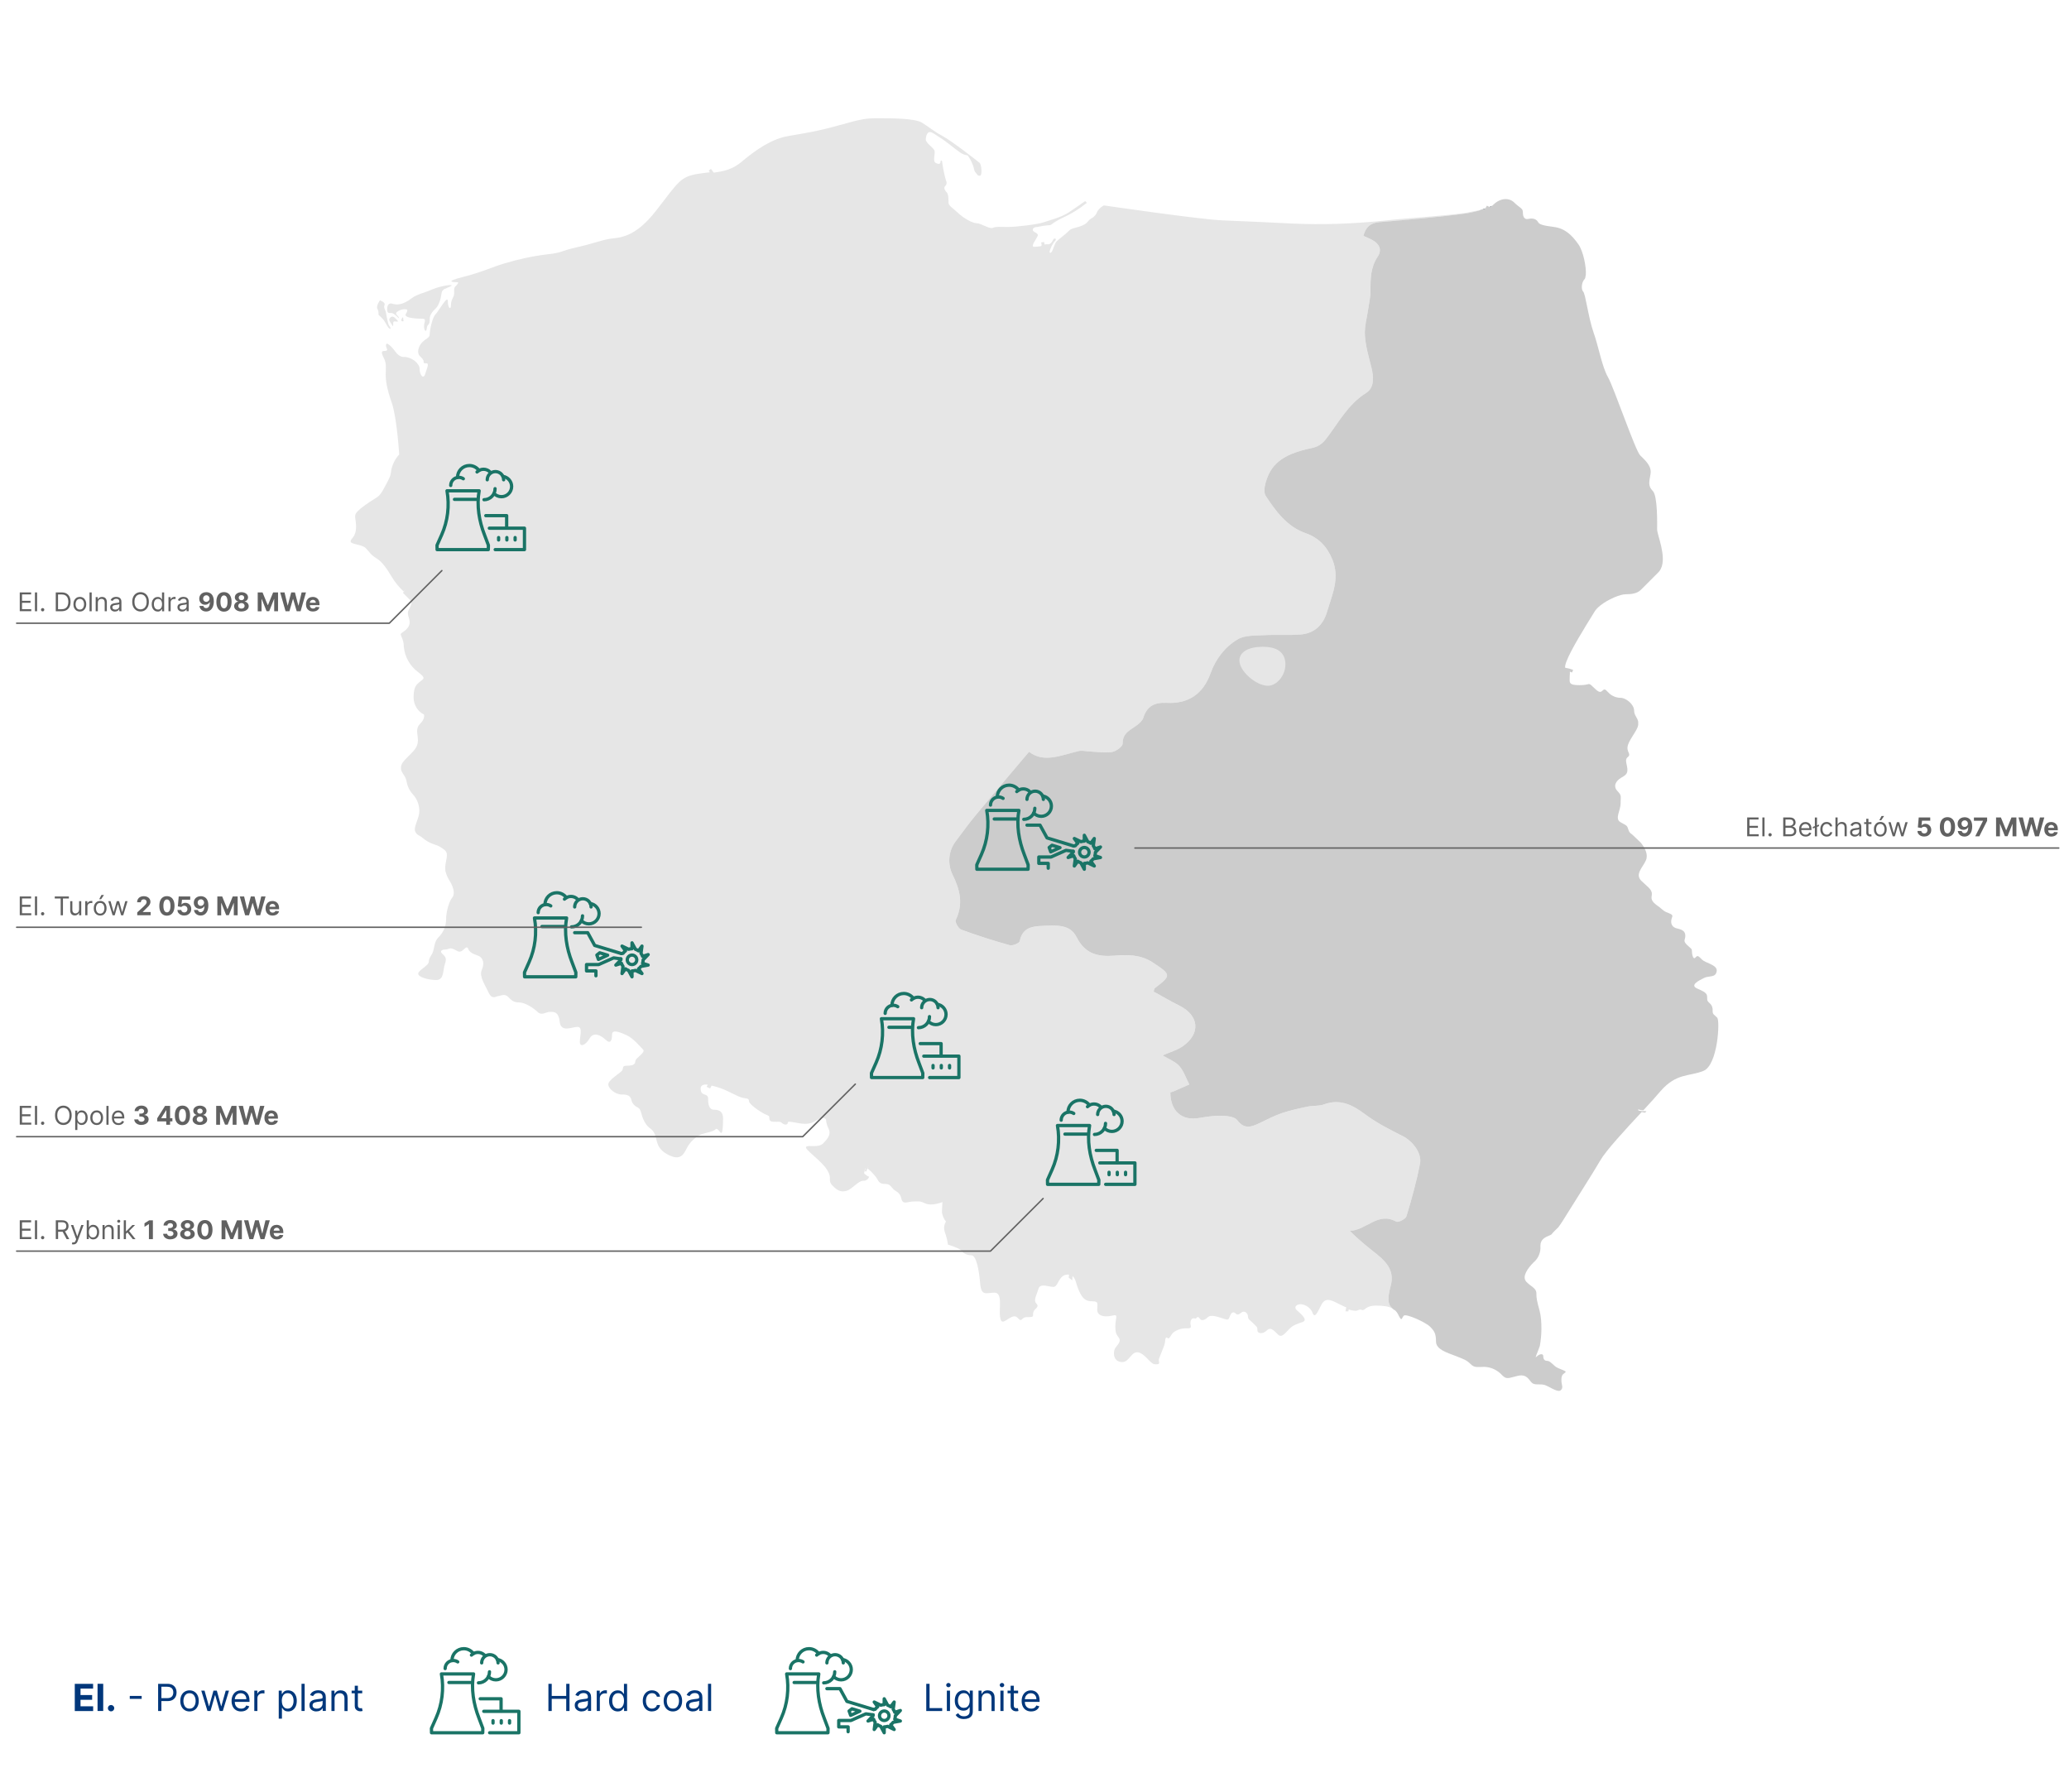 <?xml version="1.0" encoding="UTF-8"?> <svg xmlns="http://www.w3.org/2000/svg" id="a" width="719.41" height="622.99" viewBox="0 0 719.41 622.99"><path d="m136.02,108.81c.8,0,1.8,1,2.4,1.6.6.6.4-.1-.5-1-.9-.9,1.6-1.9,2.6-1.9s1.6,0,.6,1.6c-1,1.6,4.6,1.7,5.8,1.7s.8.8.6,1.8c-.2,1,0,2.4.5,2.4s.2-1.4.8-2,.6-1.1.6-2.3,1-2.5,2.1-3.5c1.1-1,1.8-3.5,2-5.2.2-1.7,1.6-1.6,3.2-2.5,1.6-.9-3.4-.2-6.4,1.1-3,1.3-5.4,1.7-7.2,3.1-3.3,2.5-5.3,2.3-6.6,1.9-1.3-.4-1.9.4-1.9,1.9s.6,1.3,1.4,1.3Z" style="fill:#e6e6e6; stroke-width:0px;"></path><path d="m131.61,109.41l1.5,1.5c.8.8,1.6,2.9,2.3,3.3s.4-.4-.1-1-1-4.2-1.2-4.9c-.2-.7-.8-1.4-.4-2.3.4-.9-1.6-1.6-1.6-1.6,0,0-1.4,1.9-.9,2.9.3.6.5,1.3.4,2.1Z" style="fill:#e6e6e6; stroke-width:0px;"></path><path d="m138.11,111.81c.7,0-.2-.7-.8-1.3-.6-.6-1.2-.5-1.6-.1-.8.8-.1,1.4.5,2.4.6,1,.5.6.5-.4s.7-.6,1.4-.6Z" style="fill:#e6e6e6; stroke-width:0px;"></path><path d="m139.81,110.61c-.4.6-.4,1.1.2,1.1s.2-.2.2-.8-.1-.8-.4-.3Z" style="fill:#e6e6e6; stroke-width:0px;"></path><path d="m479.57,77.24c10.14-.87,20.3-1.67,30.38-3.08,1.54-.22,3.06-.59,4.57-1.06-.94.15-2.03.28-3.41.61-3.8,1-21,2-29.9,3-10.6,1.1-21.3,1.5-32,1-5.9-.3-16.5-.8-24.2-1.1-7.7-.3-41.2-5.2-41.2-5.2-.9.5-1.7,1.2-2.2,2-.4,1.1-1.1,2-2.1,2.5-1.4.8-1.1,1.6-3.2,2.5-2.1.9-3.7.8-4.6,1.8-.9,1-3.4,2.8-4.3,3.7s-1.4,4-2.2,4,.7-3.2,1.6-4.1-.3-1.2-.6-.5-1,1.8-1.9,1.6c-.37,0-.74.03-1.11.09-.13-.53-.19-.89-.19-.89l-1,.2c.07.34.15.67.22,1-.07.04-.15.06-.22.1.01.03.02.06.03.09l-.23.11c-.7.1-1.5.2-2.2.2-1.5,0,.8-2.7,1.2-3.8.4-1.1-1.7-1.2-1.7-2.1s1.1-1,1.6-1c1.3-.3,2.5-.5,3.8-.6,1.5,0,.4-.4,5.4-2.8,2.9-1.3,5.5-3,8-5l-.6-.6s-3.2,2.3-5.8,4c-2.6,1.7-6.7,2.7-8.7,3.4-2,.7-9.4,1.6-12.4,1.6s-4-.2-5.2.3-4.1-1.6-5.6-1.6-4.6-1.8-6.4-3.5-3.4-2.6-3.4-3.6,0-3-.6-3.6c-.6-.6-1.2-1.6-.6-2.2.6-.5.7-1.3.3-2-.6-2.1-1-4.2-1.3-6.3,0-.8-.6-.8-.6-.1s-.6.9-1.7.3c-1.1-.6,0-3.3-.4-4.3-.4-1-3-2.6-3-3.8s.5-2.6,1.4-2.6,2,1,3.8,2.1c1.8,1.1,5.1,3.9,6.2,4.6.7.6,1.6,1.1,2.6,1.3.6,0,.6.2.9.6.8,1.2,1.4,2.5,1.8,3.9.1.7.3,1.3.8,1.8.4.4.4.9,1.3.9s.6-3.9-.1-4.5c-.7-.6-9.8-7.7-13-9.4-3.2-1.7-4.6-3.1-7.1-4.6s-10.8-1.5-15.1-1.5-5.7.2-13.5,2.4c-7.8,2.2-12.2,2.8-17.9,3.8s-11.1,4.7-16.1,8.9c-3.13,2.68-6.36,3.39-9.75,3.8-.54-.75-.95-1.3-.95-1.3l-.8.6s.18.23.43.58c-1.55.18-3.06.36-4.63.62-5.6,1.1-6.2,2.5-13.9,12.5-7.7,10-13.1,9.5-16.2,10-3.1.5-5.9,1.7-11.7,3-5.8,1.3-4.6,1.8-10,2.4-5.1.6-10.2,1.7-15.1,3.2-4.2,1.2-7.3,2.9-14.4,4.7-7.1,1.8-2.6,1.8-1.9,1.8s0,.8-.6,1.4c-.6.6-.5,1.2-.5,2.5,0,1.4-1.1,2-1.1,4s-1.1,1.1-1.1-1.3-3.2,3.5-4.3,4.6c-1.1,1.1-2,5.6-2,6.9s-1.3,1.4-2.7,2.9c-1.4,1.5-1.7,3.7-.8,4.6.9.9,1.4,1.4,1.4,2s0,.6,1,.6.1,1.9-.5,3.8c-.6,1.9-1.9.2-1.9-1.8s-2.8-4.2-5.3-4.2-3-2.1-4.7-3.7c-1.7-1.6-1.7-.8-1.7-.1s1.2,1.7-.5,1.7-.7,1.4,0,3c.7,1.6.4,3.6.4,5.3s.3,4.6,2.1,9.7c1.8,5.1,2.6,18,2.6,18-1.3,1.4-2.2,3.1-2.7,5-.4,2.7-.2,2.3-2.4,6.4-2.2,4.1-2.1,2.8-6.9,6.3-4.8,3.5-3,3.4-3,7.3s-1.9,4.1-1.9,5.2,3.9,1,5.2,2.3c1.3,1.3,1.8,2.4,3.8,3.6,2,1.2,3.6,3.6,5.4,6.6,1.1,1.8,2.5,3.5,4,4.9.02-.02.04-.04.06-.06l.04.06.09-.12-.05-.03c.16-.18.32-.38.5-.57-.16.2-.31.4-.45.6l.05.03c-.16.2-.31.4-.44.59.9.9,1.8,1.8,2.4,2.4,1.5,1.5-.7,3.2-.7,4.6s1.1,2.7.4,4.4c-.7,1.7-2.9,2.5-2.9,3s1.1,2,1.1,4.3c.3,3.5,2.1,6.7,4.9,8.8,3.3,2.4,1.6,2.5.7,3.4-.9.9-2.2,1.2-2.2,5.5,0,2.5,1.4,4.8,3.6,5.9,0,0,.5,1.4-1.3,3.2-1.8,1.8-.8,3.4-.8,5.8s-1.5,3.7-3.4,5.6c-1.9,1.9-2.5,2.6-2.5,4.1s1.5,2.4,1.9,4.3c.3,1.8,1,3.4,2.2,4.7,1.5,1.6,2.3,3.7,2.3,5.9,0,2.4-2,5.4-1.5,6.9s1.8,1.6,2.5,2.3c1.2,1,2.5,1.8,4,2.3,1.5.4,2.9,1.2,4,2.2,1.3,1.3,0,3.7,0,5.9,0,.33.02.67.05,1h-.05c.02.09.06.18.08.27.01.08.01.16.02.23h.04c.32,1.21.86,2.35,1.56,3.4,1.5,2.6,1.6,4.6.7,5.6-.9,1-2.1,4.6-2.1,7.5,0,2.4-1,4.7-2.7,6.3-1.3,1.3-1.4,3.4-1.8,4.8-.4,1.4-1.5,2.2-1.5,3.6s-3.7,3-3.7,4.2,3.5,2.2,6.3,2.2,2.2-3.4,3-5.6c.8-2.2-.1-2.7-1-3.6-.9-.9,0-1.4,1.1-1.4s1.5-.8,3-.1c1.5.7,2,1.5,3.5,0s1.3,0,1.9.6c.6.6.9.9,2.9,1.6,2,.7,2.4,2.8,1.4,5-1,2.2,1.2,5.3,2.4,7.9,1.2,2.6,2.7,1.2,3.3,1.2s2.2-1,3.4.2c1.2,1.2,1.9,2,3.9,2s5,1.9,6.4,3.3c1.4,1.4,3,0,4.1,0s3.2-.5,3.6,3.4c.4,3.9,4.3,1.8,6.2,1.8s.8,3.2.8,5.2,2,1.2,3.4-1.2,3.9-1.1,5.6.5c1.7,1.6,2.2.1,2.2-1.8s2.4-1,4.9.1c2.5,1.1,4.9,4.1,5.9,5.1s-2.7,2.9-2.7,4-.8,1.6-2.9,1.6-.9.9-1.9,1.9-4.6,3.1-4.6,4.6,2.5,3.5,4.6,3.5,3,.4,3.4,1.8c.2,1.2,1.1,2.2,2.2,2.7,1.4.7,1,2.4,2.4,5,1.4,2.6,2.7,2.1,3.6,4.4.9,2.3.4,5,4.9,7.2,4.5,2.2,5.3-.9,6.5-3,1.1-1.8,2.7-3.3,4.6-4.2,1.4-.5,4.4-1,5.1-1.8.7-.8,1.7,1.7,2.1,1.2.4-.5.5-2.7.5-5s-1.3-3-3.1-3-2.1-1.8-2.1-3.9-2.6-.5-2.6-3.5c0-1.16,1.13-1.47,2.47-1.31-.12.24-.25.47-.37.71l.3.2.9.4s.24-.47.5-.99c1.57.36,3.09.82,4.6,1.49,1.1.4,4.5,2.3,6,2.7s2.4.1,2.4,1.2,4,3.8,5.5,4.5c1.5.7,1.6.5,1.6,1.6s1.1,1.1,2.4,1.1,1.4-.1,2.1.5,1.9.7,1.9-.2,3.5.4,6,.4,3.3-.9,4.9-1.7c1.6-.8,2.4,0,2.4.3.1,1.1.4,2.2.9,3.1.9,1.9-.2,3.4-1.9,5.1-1.7,1.7-5.1.4-5.9,1.2-.8.8,5.1,4.6,7.2,7.9,2.1,3.3.1,3.6,1.9,5.5,1.8,1.9,3,2.4,4.9,1.9,1.9-.5,4.1-3.5,5.8-3.5.9.1,1.8-.5,2.1-1.4-.6-.2-1.1-.6-1.6-1-.14-.14-.17-.37-.14-.63l.04.13s.06-.19.15-.48l-.1-.04c.14-.48.4-.99.58-1.29-.04.1-.08.2-.13.31-.14.39-.26.75-.35,1.02l.55.18s.3-.9.6-1.8c.04-.08.09-.17.12-.25-.11.29-.22.62-.32.95,1.2.9,2.2,2,3.1,3.2,1,1.8,1.4,2.2,3.1,2.2s1.9.9,2.8,1.8c.9.9,2.3,1,2.8,3.3.5,2.3,2.2,1,4.2,1s2-.3,4.2.7,5.9-.5,5.9-.5c0,0-.2,2.3-.2,3.6.2,1.2.7,2.3,1.4,3.2-.7,1.1-.8,2.4-.4,3.6.5,1.4.9,2.9,1.1,4.4,0,0,3.7,1.1,4.6,2,.8,1.1,2.1,1.7,3.5,1.7,1.8,0,2.7,5.2,3.1,9.8.4,4.6,2.1,3.2,5,3.2s1.5,5.5,1.9,8.3c.4,2.8,1.4,1.7,3.4.5,2-1.2,2.4-.3,3.3.5.9.8.9-.8,2.6-.8s2.2,0,2.2-.7c-.1-.8.2-1.6.8-2.1.8-.8,1.1-1.1.2-2.1-.9-1,.3-3,.9-5,.6-2,3.5-.6,5.2-.6s1.7-4.3,5-4.3c.14,0,.26.01.39.01-.03.37-.05.74-.09,1.09l1.2.9c.04-.48.08-.97.12-1.45,1.14.87,1.2,2.74,2.18,4.95,1.4,3.2,2.6,3.8,4.8,3.8s1.6.9,1.6,3,2.6,2.6,5.1,2c2.5-.6,1.2.5,1.2,3.7s.8,3,1.4,4.3c.6,1.3-1.1,2.5-1.6,3.6s-.6,3.8,1.7,4.4c2.3.6,3-1.1,4.4-2.5,1.4-1.4,2.9-.9,4.9,1.1s2.1,2.3,3.5,2.3.8-.8.8-1.5,2.2-5.2,2.2-6.4.4-1.8.9-1.2,1-1,1.9-1.9c1.4-1.1,3.1-1.6,4.9-1.5,1.9,0,1.1-.8,1.1-1.8s.4-1.7,1.2-1.7.4.4,1-.2c.6-.6.7,0,1.3.6.6.6,1.8,0,2.6-.8.8-.8,2.7-.4,5,.4,2.3.8,2.1.5,2.7-.9.6-1.4,1.3-1.4,2-.7q.7.7,1.8-.3c1.1-1,2.4.1,2.4,1.2s.6,1.2,1.9,2.5,1.4,1.2,1.4,2.4,1.9,1.4,3.3,0,2.6.3,3.9,1.5c1.3,1.2,2.5-.6,3.9-2,1.4-1.4,2.4-1.6,4.6-2.4,2.2-.8-1.1-3.2-2.1-4.2s0-2,1.5-2c1.9.2,3.5,1.4,4.1,3.1.8,1.9,1.6-.1,3.1-3s4.1-1.1,6.2-.1c.91.46,1.65.82,2.38,1.11-.18.75-.28,1.39-.28,1.39h1c.06-.22.09-.45.14-.67.66.25,1.38.39,2.16.47,1.5,0,1.2-.7,2.4-.3,1.2.4,1.1-1.5,4.9-1.5,2.38,0,4.32.2,5.76,1-1.76-1.52-1.74-3.63-.6-7.92,1.28-4.78-1.11-7.88-4.44-10.6-3.24-2.64-6.59-5.17-9.8-8.49,5.7-.06,9.71-6.76,16.15-3.18.68.38,3.26-.9,3.55-1.84,1.83-6.07,3.55-12.2,4.73-18.41.69-3.67-2.77-7.86-5.96-9.45-4.57-2.29-9.2-4.66-13.27-7.71-4.44-3.31-8.69-5.37-14.27-3.32-1.68.62-3.68.34-5.47.72-3.07.64-6.15,1.3-9.11,2.3-2.61.88-5.08,2.22-7.59,3.39-2.82,1.33-5.32,2.44-7.88-.95-.92-1.23-3.61-1.5-5.51-1.54-2.63-.07-5.28.37-7.89.8-5.95.99-9.85-2.46-9.88-8.92.35-.11.74-.19,1.09-.34,1.84-.8,3.67-1.61,5.5-2.42-1.12-2.16-1.89-4.62-3.46-6.39-1.41-1.59-3.69-2.42-5.82-3.72,2.56-1.13,5.04-1.79,7.01-3.17,6.36-4.45,5.69-10.76-1.26-14.18-3.05-1.5-5.97-3.25-8.87-4.84.23-.7.23-1.04.39-1.16,5.91-4.48,5.73-4.75-.74-8.98-4.28-2.8-8.83-2.69-13.4-2.33-5.79.45-10.16-.72-13.05-6.48-2.33-4.64-7.33-4.04-11.7-3.89-3.67.13-7.14.59-8.04,5.31-.14.71-2.48,1.7-3.48,1.42-5.71-1.58-11.36-3.39-16.91-5.44-.95-.36-2.2-2.63-1.87-3.33,2.68-5.58,1.52-10.41-1.13-15.8-1.69-3.44-1.61-8.04,1.21-11.7,2.25-2.93,4.39-5.97,6.75-8.81,6.05-7.3,12.2-14.51,18.66-22.17,5.11,4.02,11.15,1.17,17.25-.25,1.18-.28,2.51.08,3.77.14,2.63.11,5.31.58,7.85.17,1.41-.22,3.7-1.93,3.68-2.93-.07-3.73,2.7-4.68,4.92-6.35.91-.69,1.95-1.6,2.27-2.62,1.29-4.14,4.02-5.39,8.17-5.17,7.51.4,12.63-3.15,15.18-10.25,1.82-5.06,5.04-9.24,9.51-11.86,2.44-1.44,5.96-1.25,9.01-1.42,4.32-.24,8.68.11,12.98-.26,4.73-.41,7.72-3.42,9.02-7.85,1.72-5.86,4.52-11.53,1.91-18.06-1.83-4.59-4.92-7.74-9.22-9.23-6.69-2.32-10.51-7.75-13.99-12.98-1.3-1.94.38-7.11,2.27-9.66,3.35-4.53,8.91-5.97,14.35-7.18,1.49-.33,3.09-1.43,4.05-2.64,4.47-5.66,7.69-12.26,14.18-16.32,2.92-1.83,2.71-5.47,1.91-8.77-.91-3.71-2.06-7.44-2.29-11.22-.2-3.2.78-6.47,1.23-9.71.27-1.96.75-3.92.72-5.87-.04-4.14.02-8.14,2.48-11.82,1.67-2.48.52-4.54-1.96-5.87-.92-.5-1.9-.88-2.99-1.37.77-2.99,2.37-4.51,5.5-4.78Z" style="fill:#e6e6e6; stroke-width:0px;"></path><path d="m485.04,455.53c-.33-.19-.61-.4-.86-.61.31.17.6.37.86.61Z" style="fill:#657078; stroke-width:0px;"></path><path d="m516.71,72.52c-.69.3-1.39.45-2.19.58.02-.01.04-.01.06-.02.66-.2,1.31-.42,1.96-.65h.01c.05.03.1.07.16.09Z" style="fill:#657078; stroke-width:0px;"></path><path d="m518.84,71.55c-.22.21-.47.4-.71.58-.1-.06-.2-.13-.3-.18.34-.13.68-.26,1.01-.4Z" style="fill:#657078; stroke-width:0px;"></path><path d="m592.31,372.31c-5,2-9.4.7-14.9,7-1.5,1.8-3.7,4.2-6,6.7-.6,0-1.1-.1-1.7-.3-.03-.04-.06-.09-.09-.15,0,.19.02.4.09.55h.1l.5.1c.4.1.9.1,1.4.1.26,0,.52.01.77.02-.16.17-.3.33-.46.5-.4-.09-.8-.16-1.19-.22-5.76,6.16-12.44,13.44-14.32,16.7-2.6,4.5-10.1,16.2-11.8,19-.86,1.42-1.88,3.05-2.89,4.4l-.02.02c-.84.79-1.69,1.59-2.38,2.46h-.01c-.14.1-.27.17-.4.22-1.7.7-3.4,1.4-3.4,3.7.2,2.2-.7,4.4-2.4,5.8-1.99,1.99-3.88,4.69-2.72,6.41h0c.06.11.13.2.22.29,1.6,1.7,3.5,2.2,3.5,4s.2,2.7,1.1,6c.54,1.98.65,4.28.65,6.33v.17c0,1.91-.21,3.84-.54,5.79-.01.01-.01.02-.01.03-.73,2.23-1.92,4.5-1.2,3.78.16-.16.33-.3.5-.42.91-.64,1.9-.71,1.9.22,0,1.1.5,1.6,1.3,1.6s1.5.7,2.7,1.8c1.2,1.1,4.3,1.6,3.7,2.2-.6.6-1.4.6-1.4,2.6s.8,2.6-.2,3.6c-.03.03-.07.06-.1.07h0c-.06.06-.12.09-.19.11-1.2.45-3.84-1.52-5.31-1.98-1.6-.5-3.5.2-4.5-.8-.38-.38-.73-.92-1.18-1.4-.74-.79-1.76-1.43-3.62-1-.58.13-1.08.27-1.52.39h-.01c-1.84.5-2.66.72-3.87-.49-1.6-1.8-3.8-2.9-6.2-3-2.6,0-3.5.4-4.9-1-1.4-1.4-2.4-1.7-5.2-2.8-2.8-1.1-6.8-2.2-6.8-5s-.6-3.7-2.1-5.2-8.3-4.6-9.1-3.8c-.8.8-.6,2.4-1.9-.3-.31-.65-.7-1.17-1.17-1.58-.26-.24-.55-.44-.86-.61h-.01c-1.76-1.53-1.74-3.64-.6-7.93,1.28-4.78-1.11-7.88-4.44-10.6-3.24-2.64-6.59-5.17-9.8-8.49,5.7-.06,9.71-6.76,16.15-3.18.68.38,3.26-.9,3.55-1.84,1.83-6.07,3.55-12.2,4.73-18.41.69-3.67-2.77-7.86-5.96-9.45-4.57-2.29-9.2-4.66-13.27-7.71-4.44-3.31-8.69-5.37-14.27-3.32-1.68.62-3.68.34-5.47.72-3.07.64-6.15,1.3-9.11,2.3-2.61.88-5.08,2.22-7.59,3.39-2.82,1.33-5.32,2.44-7.88-.95-.92-1.23-3.61-1.5-5.51-1.54-2.63-.07-5.28.37-7.89.8-5.95.99-9.85-2.46-9.88-8.92.35-.11.74-.19,1.09-.34,1.84-.8,3.67-1.61,5.5-2.42-1.12-2.16-1.89-4.62-3.46-6.39-1.41-1.59-3.69-2.42-5.82-3.72,2.56-1.13,5.04-1.79,7.01-3.17,6.36-4.45,5.69-10.76-1.26-14.18-3.05-1.5-5.97-3.25-8.87-4.84.23-.7.23-1.04.39-1.16,5.91-4.48,5.73-4.75-.74-8.98-4.28-2.8-8.83-2.69-13.4-2.33-5.79.45-10.16-.72-13.05-6.48-2.33-4.64-7.33-4.04-11.7-3.89-3.67.13-7.14.59-8.04,5.31-.14.71-2.48,1.7-3.48,1.42-5.71-1.58-11.36-3.39-16.91-5.44-.95-.36-2.2-2.63-1.87-3.33,2.68-5.58,1.52-10.41-1.13-15.8-1.69-3.44-1.61-8.04,1.21-11.7,2.25-2.93,4.39-5.97,6.75-8.81,6.05-7.3,12.2-14.51,18.66-22.17,5.11,4.02,11.15,1.17,17.25-.25,1.18-.28,2.51.08,3.77.14,2.63.11,5.31.58,7.85.17,1.41-.22,3.7-1.93,3.68-2.93-.07-3.73,2.7-4.68,4.92-6.35.91-.69,1.95-1.6,2.27-2.62,1.29-4.14,4.02-5.39,8.17-5.17,7.51.4,12.63-3.15,15.18-10.25,1.82-5.06,5.04-9.24,9.51-11.86,2.44-1.44,5.96-1.25,9.01-1.42,4.32-.24,8.68.11,12.98-.26,4.73-.41,7.72-3.42,9.02-7.85,1.72-5.86,4.52-11.53,1.91-18.06-1.83-4.59-4.92-7.74-9.22-9.23-6.69-2.32-10.51-7.75-13.99-12.98-1.3-1.94.38-7.11,2.27-9.66,3.35-4.53,8.91-5.97,14.35-7.18,1.49-.33,3.09-1.43,4.05-2.64,4.47-5.66,7.69-12.26,14.18-16.32,2.92-1.83,2.71-5.47,1.91-8.77-.91-3.71-2.06-7.44-2.29-11.22-.2-3.2.78-6.47,1.23-9.71.27-1.96.75-3.92.72-5.87-.04-4.14.02-8.14,2.48-11.82,1.67-2.48.52-4.54-1.96-5.87-.92-.5-1.9-.88-2.99-1.37.77-2.99,2.37-4.51,5.5-4.78,10.14-.87,20.3-1.67,30.38-3.08,1.54-.22,3.06-.59,4.57-1.06.8-.13,1.5-.28,2.19-.58-.06-.02-.11-.06-.16-.09h-.01s-.02-.02-.03-.02l.5-.9c.29.12.56.27.82.44.1.05.2.12.3.18.24-.18.49-.37.71-.58t.02-.01c.12-.1.24-.21.35-.33,1.83-1.83,3.98-2.32,5.67-1.78h0c.61.19,1.17.53,1.62.98,1.7,1.7,3,2,3,3.2s.2,2.9,2,2.5c.36-.08.69-.12,1-.12h.01c1.1,0,1.84.49,2.19,1.06h.01c.03.05.06.11.09.16.4.8,1.6,1.2,5.5,1.7,3.9.5,6.3,2.9,8.5,6,1.74,2.45,2.79,7.88,2.61,10.6,0,.01,0,.02-.01.03-.02.14-.04.27-.08.42-.06.24-.1.48-.13.74,0,0,0,.01-.01.01-.05.13-.11.23-.18.3-1.1,1.1-1.3,3.6-.5,4.4s1.8,9.1,3.6,14.2c1.8,5.1,2.9,11.8,5,15.5,2.1,3.7,9.5,25.5,11.2,27.2,1.7,1.7,4.1,3.7,3.6,6.5s-.9,4.2.8,5.9c1.7,1.7,1.5,11.4,1.5,13.4,0,1.81,3.37,9.38,1.31,13.61-.21.44-.47.84-.81,1.19l-6.1,6.1c-1.3,1.3-3.1,1.6-5.4,1.6-1.78,0-6.11,1.73-8.87,3.99-.82.67-1.5,1.38-1.93,2.11-.29.5-.77,1.26-1.35,2.21-.21.33-.42.66-.62.99-.28.42-.53.84-.78,1.27-.12.19-.24.39-.35.58-3.26,5.34-7.59,12.76-7.05,14.41.37.05.74.12,1.1.21.57.14,1.12.32,1.65.53l-.4.9c-.23-.07-.51-.2-.76-.31.07.46-.01.86-.03,1.6h0c-.01.13-.01.27-.01.41,0,1.27-.28,2.15,1.21,2.51t.02.01c.5.12,1.2.18,2.17.18,3.9,0,2.9-1.1,4.5.4,1.6,1.5,2.5,2.5,3.4,1.6.9-.9,1.1-.5,2.1.5,1.1,1.2,2.7,1.9,4.3,1.9,1.31,0,3.2,1.16,4.13,2.69.36.57.57,1.18.57,1.81,0,1.49,1.13,2.39,1.42,3.76,0,.03,0,.07,0,.1.01.38.01.75,0,1.1v.02c-.09.48-.28,1.01-.62,1.62-1.9,3.4-3.9,5.4-2.8,7.7,1.1,2.3-1.3,1.1-.7,3.9.16.75.29,1.36.34,1.88h0c.15,1.43-.23,2.14-1.84,3.02-.07.04-.14.08-.21.12l-.02.02c-2.04,1.19-2.91,3.02-1.37,4.66.48.51.77.88.94,1.2.01,0,.01.02.01.03.39.76.15,1.34.15,3.07,0,2.5-2.1,5.3-.1,6.5.43.26.78.45,1.07.6,1.07.56,1.34.67,1.73,2,.07.23.15.43.23.6.29.55.68.84,1.2,1.21.02.02.03.03.05.04.78.77,1.61,1.52,2.38,2.27.17.15.33.32.48.47t.02.02s.03.03.04.05c1.42,1.8,2.58,4.04,1.7,6.04-1.1,2.5-3.9,4.8-1.6,7.1.51.51.99.94,1.43,1.33h.01c1.54,1.39,2.55,2.26,2.16,3.97-.02.11-.04.22-.04.32-.18,1.64,1.4,2.53,2.87,3.65h.01c.3.24.59.47.86.73,1.7,1.6,4,1.2,3.4,2.7-.13.32-.22.66-.27.99-.19,1.25.26,2.52,2.07,2.91.28.06.53.12.75.19h.01c1.65.51,2.04,1.27,2.04,2.41v.05c-.02,1.26-.88,1.57.5,2.95,1.4,1.4,1.8,1.3,1.8,2.3s.4,3.1,1.2,2.2c.12-.13.22-.24.32-.31.56-.48.87-.1,1.98,1.01,1.18,1.18,4.76,1.7,5.1,3.51.03.18.04.38,0,.59-.05.28-.13.52-.23.71-.38.77-1.13.93-1.98,1.05,0,.01-.01.01-.01.01-.7.1-1.47.17-2.18.53-1.8.9-5.1,2.5-2.3,3.7.25.11.49.21.71.31,2.19.99,2.69,1.51,2.69,2.69v.25c0,1.04.06,1.01.9,1.85.8.7,1.1,1.7,1,2.7,0,1.2.5,1.2,1.6,2.3,1,1.1.2,16.5-4.8,18.5Z" style="fill:#ccc; stroke-width:0px;"></path><path d="m446.95,230.92c.05,3.83-3.01,7.56-6.16,7.49-4.23-.09-9.92-5.22-9.84-8.87.07-2.87,3.11-4.65,8-4.68,5.25-.03,7.95,2.01,8,6.06Z" style="fill:#e6e6e6; stroke-width:0px;"></path><path d="m190.69,594.85v-9.45h1.15v4.21h5.04v-4.21h1.14v9.45h-1.14v-4.23h-5.04v4.23h-1.15Z" style="fill:#00377b; stroke-width:0px;"></path><path d="m202.25,595.01c-.45,0-.86-.08-1.22-.26s-.66-.42-.87-.74c-.22-.33-.32-.72-.32-1.18,0-.41.08-.74.24-.99.16-.25.37-.45.64-.6.27-.14.56-.25.89-.33.32-.07.65-.13.98-.17.43-.06.78-.1,1.05-.13.27-.03.47-.08.59-.15.12-.07.19-.19.19-.37v-.04c0-.46-.12-.81-.37-1.06-.25-.25-.62-.38-1.12-.38s-.93.11-1.22.34c-.3.23-.5.47-.62.73l-1.03-.37c.18-.43.43-.77.74-1.01.31-.24.65-.41,1.02-.51.37-.1.73-.15,1.09-.15.23,0,.49.03.79.08s.58.16.86.33c.28.17.51.42.69.75.18.33.28.78.28,1.35v4.67h-1.09v-.96h-.06c-.07.15-.2.32-.37.49-.17.17-.4.32-.69.45s-.64.18-1.05.18Zm.17-.98c.43,0,.79-.08,1.09-.25s.52-.39.67-.66.23-.55.23-.84v-1c-.05.05-.15.11-.3.15-.16.04-.33.08-.54.12-.2.03-.4.06-.59.08-.19.02-.34.04-.46.06-.28.04-.55.1-.79.18-.25.08-.44.2-.59.36-.15.16-.22.38-.22.66,0,.38.14.66.42.86s.64.29,1.07.29Z" style="fill:#00377b; stroke-width:0px;"></path><path d="m207.49,594.85v-7.09h1.05v1.07h.07c.13-.35.36-.64.7-.85s.72-.33,1.14-.33c.08,0,.18,0,.3,0s.21,0,.27.01v1.11s-.12-.02-.25-.04c-.13-.02-.27-.03-.41-.03-.34,0-.65.07-.92.21-.27.14-.48.34-.64.59-.16.25-.23.54-.23.86v4.49h-1.09Z" style="fill:#00377b; stroke-width:0px;"></path><path d="m214.79,595c-.59,0-1.11-.15-1.57-.45-.45-.3-.81-.72-1.06-1.27-.26-.55-.38-1.2-.38-1.95s.13-1.39.38-1.94.61-.97,1.07-1.27.98-.45,1.58-.45c.46,0,.83.08,1.1.23.27.15.47.33.62.52s.25.35.33.47h.09v-3.49h1.09v9.45h-1.05v-1.09h-.13c-.08.13-.19.29-.34.49s-.36.37-.63.52c-.27.15-.64.23-1.09.23Zm.15-.98c.44,0,.81-.11,1.11-.34s.53-.55.69-.96c.16-.41.24-.88.24-1.42s-.08-.99-.23-1.39c-.15-.4-.38-.71-.68-.93-.3-.22-.67-.33-1.12-.33s-.85.12-1.15.35c-.31.24-.54.55-.69.96-.15.4-.23.85-.23,1.35s.08.96.23,1.37.39.74.69.98c.31.24.69.36,1.14.36Z" style="fill:#00377b; stroke-width:0px;"></path><path d="m226.72,595c-.67,0-1.24-.16-1.72-.47-.48-.31-.85-.75-1.11-1.3s-.39-1.18-.39-1.89.13-1.36.4-1.91c.27-.55.64-.99,1.12-1.3s1.04-.47,1.68-.47c.5,0,.95.09,1.35.28.4.18.73.44.98.78.26.33.41.72.48,1.16h-1.09c-.08-.32-.27-.61-.55-.86-.29-.25-.67-.38-1.15-.38-.42,0-.8.11-1.12.33-.32.22-.57.53-.74.93s-.27.87-.27,1.4.09,1.03.26,1.43.42.72.74.95.69.34,1.12.34c.28,0,.54-.05.77-.15.23-.1.43-.24.59-.42s.27-.41.34-.67h1.09c-.06.42-.21.79-.45,1.13-.24.33-.56.6-.96.79s-.85.29-1.38.29Z" style="fill:#00377b; stroke-width:0px;"></path><path d="m233.97,595c-.64,0-1.2-.15-1.68-.46s-.86-.73-1.13-1.28c-.27-.55-.4-1.19-.4-1.92s.13-1.38.4-1.93c.27-.55.65-.98,1.13-1.28s1.04-.46,1.68-.46,1.2.15,1.68.46.86.73,1.13,1.28c.27.55.4,1.2.4,1.93s-.13,1.37-.4,1.92c-.27.55-.64.97-1.13,1.28s-1.04.46-1.68.46Zm0-.98c.49,0,.89-.12,1.2-.37s.55-.58.7-.98c.15-.41.23-.85.23-1.32s-.08-.92-.23-1.32c-.15-.41-.38-.74-.7-.99-.31-.25-.71-.38-1.2-.38s-.89.13-1.2.38c-.31.25-.55.58-.7.99-.15.41-.23.85-.23,1.32s.08.91.23,1.32.38.73.7.98c.31.25.71.37,1.2.37Z" style="fill:#00377b; stroke-width:0px;"></path><path d="m240.94,595.01c-.45,0-.86-.08-1.22-.26s-.66-.42-.87-.74c-.22-.33-.32-.72-.32-1.18,0-.41.08-.74.24-.99.16-.25.37-.45.64-.6.27-.14.56-.25.89-.33.32-.07.65-.13.98-.17.43-.06.78-.1,1.05-.13.27-.03.47-.08.59-.15.12-.07.19-.19.19-.37v-.04c0-.46-.12-.81-.37-1.06-.25-.25-.62-.38-1.12-.38s-.93.11-1.22.34c-.3.23-.5.47-.62.73l-1.03-.37c.18-.43.43-.77.74-1.01.31-.24.65-.41,1.02-.51.37-.1.73-.15,1.09-.15.23,0,.49.03.79.08s.58.16.86.33c.28.17.51.42.69.75.18.33.28.78.28,1.35v4.67h-1.09v-.96h-.06c-.07.15-.2.32-.37.49-.17.17-.4.32-.69.45s-.64.18-1.05.18Zm.17-.98c.43,0,.79-.08,1.09-.25s.52-.39.67-.66.23-.55.23-.84v-1c-.05.05-.15.11-.3.15-.16.04-.33.08-.54.12-.2.03-.4.06-.59.08-.19.02-.34.04-.46.06-.28.04-.55.1-.79.18-.25.08-.44.2-.59.36-.15.16-.22.38-.22.66,0,.38.14.66.42.86s.64.29,1.07.29Z" style="fill:#00377b; stroke-width:0px;"></path><path d="m247.27,585.39v9.45h-1.09v-9.45h1.09Z" style="fill:#00377b; stroke-width:0px;"></path><path d="m26,594.85v-9.45h6.37v1.65h-4.37v2.25h4.04v1.65h-4.04v2.26h4.39v1.65h-6.39Z" style="fill:#00377b; stroke-width:0px;"></path><path d="m35.89,585.39v9.45h-1.97v-9.45h1.97Z" style="fill:#00377b; stroke-width:0px;"></path><path d="m38.61,594.97c-.3,0-.56-.11-.78-.33-.22-.22-.32-.48-.32-.78s.11-.56.32-.78c.22-.21.48-.32.78-.32s.55.11.78.32c.22.22.33.47.33.78,0,.2-.05.39-.15.56s-.24.3-.4.4c-.17.1-.35.15-.55.15Z" style="fill:#00377b; stroke-width:0px;"></path><path d="m49.26,589.61v1.02h-4.14v-1.02h4.14Z" style="fill:#00377b; stroke-width:0px;"></path><path d="m54.98,594.85v-9.45h3.2c.74,0,1.35.13,1.82.4.47.27.82.63,1.05,1.08.23.45.34.96.34,1.51s-.11,1.06-.34,1.52c-.23.46-.57.82-1.04,1.09-.47.27-1.07.4-1.81.4h-2.29v-1.02h2.25c.51,0,.92-.09,1.22-.26.31-.18.53-.41.67-.71.14-.3.21-.64.21-1.02s-.07-.72-.21-1.02c-.14-.3-.37-.53-.68-.7s-.72-.26-1.24-.26h-2.01v8.44h-1.14Z" style="fill:#00377b; stroke-width:0px;"></path><path d="m65.9,595c-.64,0-1.2-.15-1.68-.46-.48-.3-.86-.73-1.13-1.28-.27-.55-.4-1.19-.4-1.92s.13-1.38.4-1.93c.27-.55.65-.98,1.13-1.28.48-.3,1.04-.46,1.68-.46s1.2.15,1.68.46c.48.3.86.73,1.13,1.28.27.55.4,1.2.4,1.93s-.13,1.37-.4,1.92-.64.97-1.13,1.28c-.48.3-1.04.46-1.68.46Zm0-.98c.49,0,.89-.12,1.2-.37.31-.25.55-.58.7-.98s.23-.85.23-1.32-.08-.92-.23-1.32c-.15-.41-.38-.74-.7-.99-.31-.25-.71-.38-1.2-.38s-.89.13-1.2.38c-.31.25-.55.58-.7.99-.15.41-.23.85-.23,1.32s.08.91.23,1.32.38.73.7.98.71.37,1.2.37Z" style="fill:#00377b; stroke-width:0px;"></path><path d="m72.14,594.85l-2.16-7.09h1.14l1.53,5.43h.07l1.51-5.43h1.16l1.5,5.41h.07l1.53-5.41h1.14l-2.16,7.09h-1.07l-1.55-5.45h-.11l-1.55,5.45h-1.07Z" style="fill:#00377b; stroke-width:0px;"></path><path d="m83.83,595c-.68,0-1.27-.15-1.77-.45-.49-.3-.88-.73-1.14-1.27s-.4-1.18-.4-1.91.13-1.37.4-1.92.64-.99,1.12-1.3,1.04-.47,1.68-.47c.37,0,.73.06,1.09.18.36.12.69.32.98.6s.53.64.71,1.09c.17.45.26,1.01.26,1.67v.46h-5.46v-.94h4.36c0-.4-.08-.76-.24-1.07-.16-.31-.38-.56-.67-.74-.29-.18-.63-.27-1.03-.27-.43,0-.81.11-1.12.32-.32.21-.56.49-.73.83-.17.34-.25.71-.25,1.1v.63c0,.54.09.99.28,1.36.19.37.45.65.78.84s.72.29,1.16.29c.29,0,.54-.04.78-.12.23-.08.43-.21.6-.37.17-.17.3-.37.39-.62l1.05.29c-.11.36-.3.67-.56.94-.26.27-.59.48-.97.63s-.82.22-1.3.22Z" style="fill:#00377b; stroke-width:0px;"></path><path d="m88.42,594.85v-7.09h1.05v1.07h.07c.13-.35.36-.64.7-.85.34-.22.72-.33,1.14-.33.08,0,.18,0,.3,0,.12,0,.21,0,.27.01v1.11s-.12-.02-.25-.04c-.13-.02-.27-.03-.41-.03-.34,0-.65.07-.92.21-.27.14-.48.34-.64.59-.15.25-.23.54-.23.86v4.49h-1.09Z" style="fill:#00377b; stroke-width:0px;"></path><path d="m96.92,597.51v-9.75h1.05v1.13h.13c.08-.12.19-.28.34-.47.14-.19.35-.37.62-.52.27-.15.63-.23,1.1-.23.6,0,1.12.15,1.58.45s.81.72,1.07,1.27.38,1.19.38,1.94-.13,1.4-.38,1.95c-.26.55-.61.97-1.06,1.27-.45.3-.97.45-1.57.45-.46,0-.82-.08-1.09-.23s-.48-.33-.63-.52c-.15-.2-.26-.36-.34-.49h-.09v3.75h-1.09Zm1.07-6.21c0,.54.08,1.01.23,1.42.16.41.39.73.69.96.3.23.67.34,1.11.34s.84-.12,1.14-.36c.3-.24.54-.57.69-.98.16-.41.23-.87.23-1.37s-.08-.95-.23-1.35c-.15-.4-.38-.72-.69-.96-.3-.24-.69-.35-1.15-.35s-.82.11-1.12.33c-.3.22-.53.53-.68.93s-.23.86-.23,1.39Z" style="fill:#00377b; stroke-width:0px;"></path><path d="m105.93,585.39v9.45h-1.09v-9.45h1.09Z" style="fill:#00377b; stroke-width:0px;"></path><path d="m110.01,595.01c-.45,0-.86-.08-1.22-.26-.37-.17-.66-.42-.87-.74-.22-.33-.32-.72-.32-1.18,0-.41.08-.74.24-.99s.37-.45.64-.6c.27-.14.56-.25.89-.33.32-.07.65-.13.98-.17.43-.06.78-.1,1.05-.13.27-.03.46-.08.59-.15.12-.07.19-.19.19-.37v-.04c0-.46-.12-.81-.37-1.06-.25-.25-.62-.38-1.12-.38s-.93.11-1.22.34c-.3.23-.5.47-.62.73l-1.04-.37c.19-.43.43-.77.74-1.01.31-.24.65-.41,1.02-.51.37-.1.73-.15,1.09-.15.23,0,.49.03.79.08s.58.16.86.33.51.42.7.75c.18.33.28.78.28,1.35v4.67h-1.09v-.96h-.06c-.07.15-.2.32-.37.49-.17.17-.4.32-.69.45-.29.12-.63.18-1.05.18Zm.17-.98c.43,0,.79-.08,1.09-.25s.52-.39.67-.66.23-.55.23-.84v-1c-.05.05-.15.11-.3.15-.16.04-.33.08-.54.12s-.4.06-.59.08c-.19.02-.34.04-.46.06-.28.04-.55.1-.79.18-.24.08-.44.2-.59.36-.15.16-.22.38-.22.66,0,.38.14.66.42.86s.64.29,1.07.29Z" style="fill:#00377b; stroke-width:0px;"></path><path d="m116.34,590.58v4.27h-1.09v-7.09h1.05v1.11h.09c.17-.36.42-.65.76-.87.34-.22.78-.33,1.31-.33.48,0,.9.1,1.26.29.36.2.64.49.84.89.2.4.3.9.3,1.5v4.51h-1.09v-4.43c0-.56-.14-.99-.44-1.3-.29-.31-.69-.47-1.19-.47-.35,0-.66.08-.93.23-.27.15-.49.37-.64.66-.16.29-.24.64-.24,1.05Z" style="fill:#00377b; stroke-width:0px;"></path><path d="m125.95,587.76v.92h-3.68v-.92h3.68Zm-2.6-1.7h1.09v6.76c0,.31.05.54.14.69.09.15.21.25.35.3s.29.08.46.08c.12,0,.22,0,.29-.02.08-.01.14-.03.18-.03l.22.98c-.07.03-.18.06-.31.09-.13.03-.3.04-.5.04-.31,0-.61-.07-.9-.2-.29-.13-.54-.33-.73-.6-.19-.27-.29-.61-.29-1.02v-7.05Z" style="fill:#00377b; stroke-width:0px;"></path><path d="m322.07,594.85v-9.45h1.15v8.44h4.39v1.02h-5.54Z" style="fill:#00377b; stroke-width:0px;"></path><path d="m329.78,586.58c-.21,0-.39-.07-.55-.22-.15-.15-.23-.32-.23-.52s.08-.38.23-.52.33-.22.55-.22.4.07.55.22.23.32.23.52-.08.38-.23.52c-.15.14-.33.22-.55.22Zm-.55,8.27v-7.09h1.09v7.09h-1.09Z" style="fill:#00377b; stroke-width:0px;"></path><path d="m335.18,597.65c-.53,0-.98-.07-1.36-.2-.38-.13-.69-.31-.94-.53-.25-.22-.45-.45-.6-.7l.87-.61c.1.13.22.28.37.45.15.17.36.31.62.44.26.12.61.19,1.04.19.57,0,1.04-.14,1.42-.42.37-.28.56-.71.56-1.3v-1.44h-.09c-.08.13-.19.29-.34.48-.15.19-.36.36-.63.5s-.64.22-1.1.22c-.57,0-1.09-.14-1.54-.41-.45-.27-.81-.67-1.08-1.18-.26-.52-.39-1.14-.39-1.88s.13-1.36.38-1.9.61-.96,1.07-1.25c.46-.3.98-.45,1.58-.45.46,0,.83.08,1.1.23s.48.33.63.52.26.35.34.47h.11v-1.13h1.05v7.29c0,.61-.14,1.11-.41,1.49-.28.38-.64.66-1.11.84-.46.18-.98.27-1.54.27Zm-.04-3.9c.44,0,.81-.1,1.11-.3s.53-.49.69-.86c.16-.38.24-.82.24-1.35s-.08-.96-.23-1.35c-.15-.39-.38-.7-.68-.92s-.67-.33-1.12-.33-.85.12-1.15.35c-.31.23-.54.55-.69.94-.15.39-.23.83-.23,1.31s.08.93.23,1.3.39.67.69.89c.31.21.69.32,1.14.32Z" style="fill:#00377b; stroke-width:0px;"></path><path d="m341.33,590.58v4.27h-1.09v-7.09h1.05v1.11h.09c.17-.36.42-.65.76-.87.34-.22.78-.33,1.31-.33.48,0,.9.1,1.26.29.36.2.64.49.84.89s.3.9.3,1.5v4.51h-1.09v-4.43c0-.56-.14-.99-.43-1.3-.29-.31-.69-.47-1.19-.47-.35,0-.66.08-.93.23-.27.15-.49.37-.64.66s-.24.64-.24,1.05Z" style="fill:#00377b; stroke-width:0px;"></path><path d="m348.4,586.58c-.21,0-.39-.07-.55-.22-.15-.15-.23-.32-.23-.52s.08-.38.23-.52.33-.22.55-.22.4.07.55.22.23.32.23.52-.08.38-.23.52c-.15.14-.33.22-.55.22Zm-.55,8.27v-7.09h1.09v7.09h-1.09Z" style="fill:#00377b; stroke-width:0px;"></path><path d="m354.01,587.76v.92h-3.67v-.92h3.67Zm-2.6-1.7h1.09v6.76c0,.31.05.54.14.69s.21.25.35.3c.14.05.29.08.46.08.12,0,.22,0,.29-.02.08-.01.14-.03.18-.03l.22.98c-.07.03-.18.06-.31.09-.13.03-.3.04-.5.04-.31,0-.61-.07-.9-.2-.29-.13-.54-.33-.73-.6s-.29-.61-.29-1.02v-7.05Z" style="fill:#00377b; stroke-width:0px;"></path><path d="m358.55,595c-.68,0-1.27-.15-1.77-.45-.49-.3-.87-.73-1.14-1.27-.27-.55-.4-1.18-.4-1.91s.13-1.37.4-1.92c.27-.56.64-.99,1.12-1.3s1.04-.47,1.68-.47c.37,0,.73.06,1.09.18.36.12.69.32.98.6.3.28.53.64.71,1.09.17.45.26,1.01.26,1.67v.46h-5.47v-.94h4.36c0-.4-.08-.76-.24-1.07-.16-.31-.38-.56-.67-.74-.29-.18-.63-.27-1.03-.27-.43,0-.81.11-1.12.32s-.56.49-.73.83c-.17.34-.25.71-.25,1.1v.63c0,.54.09.99.28,1.36.19.37.45.65.78.84s.72.29,1.16.29c.29,0,.55-.04.78-.12.23-.08.43-.21.6-.37.17-.17.3-.37.39-.62l1.05.29c-.11.36-.3.67-.56.94-.26.27-.58.48-.97.63s-.82.22-1.3.22Z" style="fill:#00377b; stroke-width:0px;"></path><path d="m287.92,600.89l-.03,1.52h-17.8l-.03-1.52,1.61-3.62c2.12-4.76,2.77-10.12,1.86-15.31h11.17c-.91,5.19,0,10.55,1.86,15.31l1.36,3.62Z" style="fill:none; stroke:#1a7466; stroke-linecap:round; stroke-linejoin:round; stroke-width:1.14px;"></path><line x1="284.17" y1="584.94" x2="276.13" y2="584.94" style="fill:none; stroke:#1a7466; stroke-linecap:round; stroke-linejoin:round; stroke-width:1.14px;"></line><path d="m274.83,580.1c0-1.55,1.26-2.81,2.81-2.81.58,0,1.12.18,1.57.48" style="fill:none; stroke:#1a7466; stroke-linecap:round; stroke-linejoin:round; stroke-width:1.14px;"></path><path d="m277.19,577.29c0-2.27,1.84-4.11,4.11-4.11,1.37,0,2.59.68,3.34,1.71" style="fill:none; stroke:#1a7466; stroke-linecap:round; stroke-linejoin:round; stroke-width:1.14px;"></path><path d="m283.97,575.41c1.25-1.25,3.27-1.25,4.52,0" style="fill:none; stroke:#1a7466; stroke-linecap:round; stroke-linejoin:round; stroke-width:1.14px;"></path><path d="m287.52,578.12c0-1.58,1.28-2.85,2.85-2.85s2.85,1.28,2.85,2.85" style="fill:none; stroke:#1a7466; stroke-linecap:round; stroke-linejoin:round; stroke-width:1.14px;"></path><path d="m290.25,581.22c0,2.12-1.72,3.84-3.84,3.84" style="fill:none; stroke:#1a7466; stroke-linecap:round; stroke-linejoin:round; stroke-width:1.14px;"></path><path d="m292.97,576.95c1.71.25,3.03,1.73,3.03,3.51,0,1.96-1.59,3.55-3.55,3.55-1.02,0-1.94-.43-2.58-1.12" style="fill:none; stroke:#1a7466; stroke-linecap:round; stroke-linejoin:round; stroke-width:1.14px;"></path><polyline points="294.9 602.05 294.9 600.37 291.64 600.37 291.64 598.15 295.85 598.15 301.07 595.84 303.6 596.18" style="fill:none; stroke:#1a7466; stroke-linecap:round; stroke-linejoin:round; stroke-width:1.14px;"></polyline><polyline points="287.52 587.08 292.06 587.08 294.48 591.51 303.75 594.33" style="fill:none; stroke:#1a7466; stroke-linecap:round; stroke-linejoin:round; stroke-width:1.14px;"></polyline><polygon points="295.78 596.36 295.24 594.85 296.23 594.07 298.99 594.91 295.78 596.36" style="fill:none; stroke:#1a7466; stroke-linecap:round; stroke-linejoin:round; stroke-width:1.14px;"></polygon><circle cx="307.46" cy="596.5" r="1.65" style="fill:none; stroke:#1a7466; stroke-linecap:round; stroke-linejoin:round; stroke-width:1.14px;"></circle><path d="m303.75,594.33l.58-.1c.24-.33.52-.62.85-.85l-1.2-1.65,2.28,1.1c.38-.12.78-.19,1.19-.19v-2.04l1.19,2.23c.39.13.75.32,1.07.55l1.2-1.65-.34,2.51c.24.33.42.69.55,1.07l1.94-.63-1.75,1.83c0,.42-.07.82-.19,1.19l1.94.63-2.5.45c-.24.33-.52.61-.85.85l1.2,1.65-2.28-1.1c-.38.12-.78.19-1.19.19v2.04l-1.2-2.23c-.39-.12-.75-.31-1.07-.55l-1.2,1.65.34-2.51c-.24-.32-.42-.68-.55-1.07l-1.94.63,1.75-1.83c0-.11,0-.21.01-.32" style="fill:none; stroke:#1a7466; stroke-linecap:round; stroke-linejoin:round; stroke-width:1.14px;"></path><path d="m200.23,338.08l-.03,1.52h-17.8l-.03-1.52,1.61-3.62c2.12-4.76,2.77-10.12,1.86-15.31h11.17c-.91,5.19,0,10.55,1.86,15.31l1.36,3.62Z" style="fill:none; stroke:#1a7466; stroke-linecap:round; stroke-linejoin:round; stroke-width:1.14px;"></path><line x1="196.47" y1="322.12" x2="188.43" y2="322.12" style="fill:none; stroke:#1a7466; stroke-linecap:round; stroke-linejoin:round; stroke-width:1.14px;"></line><path d="m187.13,317.28c0-1.55,1.26-2.81,2.81-2.81.58,0,1.12.18,1.57.48" style="fill:none; stroke:#1a7466; stroke-linecap:round; stroke-linejoin:round; stroke-width:1.14px;"></path><path d="m189.49,314.48c0-2.27,1.84-4.11,4.11-4.11,1.37,0,2.59.68,3.34,1.71" style="fill:none; stroke:#1a7466; stroke-linecap:round; stroke-linejoin:round; stroke-width:1.14px;"></path><path d="m196.27,312.59c1.25-1.25,3.27-1.25,4.52,0" style="fill:none; stroke:#1a7466; stroke-linecap:round; stroke-linejoin:round; stroke-width:1.14px;"></path><path d="m199.82,315.31c0-1.58,1.28-2.85,2.85-2.85s2.85,1.28,2.85,2.85" style="fill:none; stroke:#1a7466; stroke-linecap:round; stroke-linejoin:round; stroke-width:1.14px;"></path><path d="m202.55,318.4c0,2.12-1.72,3.84-3.84,3.84" style="fill:none; stroke:#1a7466; stroke-linecap:round; stroke-linejoin:round; stroke-width:1.14px;"></path><path d="m205.27,314.13c1.71.25,3.03,1.73,3.03,3.51,0,1.96-1.59,3.55-3.55,3.55-1.02,0-1.94-.43-2.58-1.12" style="fill:none; stroke:#1a7466; stroke-linecap:round; stroke-linejoin:round; stroke-width:1.14px;"></path><polyline points="207.21 339.24 207.21 337.55 203.94 337.55 203.94 335.34 208.16 335.34 213.37 333.02 215.9 333.36" style="fill:none; stroke:#1a7466; stroke-linecap:round; stroke-linejoin:round; stroke-width:1.14px;"></polyline><polyline points="199.82 324.26 204.36 324.26 206.78 328.69 216.06 331.52" style="fill:none; stroke:#1a7466; stroke-linecap:round; stroke-linejoin:round; stroke-width:1.14px;"></polyline><polygon points="208.08 333.55 207.54 332.03 208.53 331.25 211.29 332.09 208.08 333.55" style="fill:none; stroke:#1a7466; stroke-linecap:round; stroke-linejoin:round; stroke-width:1.14px;"></polygon><circle cx="219.76" cy="333.69" r="1.65" style="fill:none; stroke:#1a7466; stroke-linecap:round; stroke-linejoin:round; stroke-width:1.14px;"></circle><path d="m216.06,331.52l.58-.1c.24-.33.52-.62.85-.85l-1.2-1.65,2.28,1.1c.38-.12.78-.19,1.19-.19v-2.04l1.19,2.23c.39.13.75.32,1.07.55l1.2-1.65-.34,2.51c.24.33.42.69.55,1.07l1.94-.63-1.75,1.83c0,.42-.07.82-.19,1.19l1.94.63-2.5.45c-.24.33-.52.61-.85.85l1.2,1.65-2.28-1.1c-.38.12-.78.19-1.19.19v2.04l-1.2-2.23c-.39-.12-.75-.31-1.07-.55l-1.2,1.65.34-2.51c-.24-.32-.42-.68-.55-1.07l-1.94.63,1.75-1.83c0-.11,0-.21.01-.32" style="fill:none; stroke:#1a7466; stroke-linecap:round; stroke-linejoin:round; stroke-width:1.14px;"></path><path d="m357.5,300.68l-.03,1.52h-17.8l-.03-1.52,1.61-3.62c2.12-4.76,2.77-10.12,1.86-15.31h11.17c-.91,5.19,0,10.55,1.86,15.31l1.36,3.62Z" style="fill:none; stroke:#1a7466; stroke-linecap:round; stroke-linejoin:round; stroke-width:1.14px;"></path><line x1="353.74" y1="284.73" x2="345.71" y2="284.73" style="fill:none; stroke:#1a7466; stroke-linecap:round; stroke-linejoin:round; stroke-width:1.14px;"></line><path d="m344.4,279.89c0-1.55,1.26-2.81,2.81-2.81.58,0,1.12.18,1.57.48" style="fill:none; stroke:#1a7466; stroke-linecap:round; stroke-linejoin:round; stroke-width:1.14px;"></path><path d="m346.76,277.08c0-2.27,1.84-4.11,4.11-4.11,1.37,0,2.59.68,3.34,1.71" style="fill:none; stroke:#1a7466; stroke-linecap:round; stroke-linejoin:round; stroke-width:1.14px;"></path><path d="m353.54,275.2c1.25-1.25,3.27-1.25,4.52,0" style="fill:none; stroke:#1a7466; stroke-linecap:round; stroke-linejoin:round; stroke-width:1.14px;"></path><path d="m357.09,277.91c0-1.58,1.28-2.85,2.85-2.85s2.85,1.28,2.85,2.85" style="fill:none; stroke:#1a7466; stroke-linecap:round; stroke-linejoin:round; stroke-width:1.14px;"></path><path d="m359.82,281.01c0,2.12-1.72,3.84-3.84,3.84" style="fill:none; stroke:#1a7466; stroke-linecap:round; stroke-linejoin:round; stroke-width:1.14px;"></path><path d="m362.55,276.74c1.71.25,3.03,1.73,3.03,3.51,0,1.96-1.59,3.55-3.55,3.55-1.02,0-1.94-.43-2.58-1.12" style="fill:none; stroke:#1a7466; stroke-linecap:round; stroke-linejoin:round; stroke-width:1.14px;"></path><polyline points="364.48 301.84 364.48 300.16 361.21 300.16 361.21 297.95 365.43 297.95 370.64 295.63 373.17 295.97" style="fill:none; stroke:#1a7466; stroke-linecap:round; stroke-linejoin:round; stroke-width:1.14px;"></polyline><polyline points="357.09 286.87 361.63 286.87 364.06 291.3 373.33 294.12" style="fill:none; stroke:#1a7466; stroke-linecap:round; stroke-linejoin:round; stroke-width:1.14px;"></polyline><polygon points="365.35 296.15 364.81 294.64 365.8 293.86 368.57 294.7 365.35 296.15" style="fill:none; stroke:#1a7466; stroke-linecap:round; stroke-linejoin:round; stroke-width:1.14px;"></polygon><circle cx="377.03" cy="296.29" r="1.65" style="fill:none; stroke:#1a7466; stroke-linecap:round; stroke-linejoin:round; stroke-width:1.14px;"></circle><path d="m373.33,294.12l.58-.1c.24-.33.52-.62.85-.85l-1.2-1.65,2.28,1.1c.38-.12.78-.19,1.19-.19v-2.04l1.19,2.23c.39.13.75.32,1.07.55l1.2-1.65-.34,2.51c.24.33.42.69.55,1.07l1.94-.63-1.75,1.83c0,.42-.07.82-.19,1.19l1.94.63-2.5.45c-.24.33-.52.61-.85.85l1.2,1.65-2.28-1.1c-.38.12-.78.19-1.19.19v2.04l-1.2-2.23c-.39-.12-.75-.31-1.07-.55l-1.2,1.65.34-2.51c-.24-.32-.42-.68-.55-1.07l-1.94.63,1.75-1.83c0-.11,0-.21.01-.32" style="fill:none; stroke:#1a7466; stroke-linecap:round; stroke-linejoin:round; stroke-width:1.14px;"></path><path d="m167.88,600.89l-.03,1.52h-17.8l-.03-1.52,1.61-3.62c2.12-4.76,2.77-10.12,1.86-15.31h11.17c-.91,5.19,0,10.55,1.86,15.31l1.36,3.62Z" style="fill:none; stroke:#1a7466; stroke-linecap:round; stroke-linejoin:round; stroke-width:1.14px;"></path><line x1="164.12" y1="584.94" x2="156.09" y2="584.94" style="fill:none; stroke:#1a7466; stroke-linecap:round; stroke-linejoin:round; stroke-width:1.14px;"></line><polyline points="168.21 594.96 180.42 594.96 180.42 602.41 170.25 602.41" style="fill:none; stroke:#1a7466; stroke-linecap:round; stroke-linejoin:round; stroke-width:1.14px;"></polyline><polyline points="166.98 590.6 174.23 590.6 174.23 594.85" style="fill:none; stroke:#1a7466; stroke-linecap:round; stroke-linejoin:round; stroke-width:1.14px;"></polyline><line x1="171.43" y1="598.21" x2="171.43" y2="599.04" style="fill:none; stroke:#1a7466; stroke-linecap:round; stroke-linejoin:round; stroke-width:1.14px;"></line><line x1="174.3" y1="598.21" x2="174.3" y2="599.04" style="fill:none; stroke:#1a7466; stroke-linecap:round; stroke-linejoin:round; stroke-width:1.14px;"></line><line x1="177.17" y1="598.21" x2="177.17" y2="599.04" style="fill:none; stroke:#1a7466; stroke-linecap:round; stroke-linejoin:round; stroke-width:1.14px;"></line><path d="m154.78,580.1c0-1.55,1.26-2.81,2.81-2.81.58,0,1.12.18,1.57.48" style="fill:none; stroke:#1a7466; stroke-linecap:round; stroke-linejoin:round; stroke-width:1.14px;"></path><path d="m157.15,577.29c0-2.27,1.84-4.11,4.11-4.11,1.37,0,2.59.68,3.34,1.71" style="fill:none; stroke:#1a7466; stroke-linecap:round; stroke-linejoin:round; stroke-width:1.14px;"></path><path d="m163.93,575.41c1.25-1.25,3.27-1.25,4.52,0" style="fill:none; stroke:#1a7466; stroke-linecap:round; stroke-linejoin:round; stroke-width:1.14px;"></path><path d="m167.48,578.12c0-1.58,1.28-2.85,2.85-2.85s2.85,1.28,2.85,2.85" style="fill:none; stroke:#1a7466; stroke-linecap:round; stroke-linejoin:round; stroke-width:1.14px;"></path><path d="m170.2,581.22c0,2.12-1.72,3.84-3.84,3.84" style="fill:none; stroke:#1a7466; stroke-linecap:round; stroke-linejoin:round; stroke-width:1.14px;"></path><path d="m172.93,576.95c1.71.25,3.03,1.73,3.03,3.51,0,1.96-1.59,3.55-3.55,3.55-1.02,0-1.94-.43-2.58-1.12" style="fill:none; stroke:#1a7466; stroke-linecap:round; stroke-linejoin:round; stroke-width:1.14px;"></path><path d="m320.87,373.1l-.03,1.52h-17.8l-.03-1.52,1.61-3.62c2.12-4.76,2.77-10.12,1.86-15.31h11.17c-.91,5.19,0,10.55,1.86,15.31l1.36,3.62Z" style="fill:none; stroke:#1a7466; stroke-linecap:round; stroke-linejoin:round; stroke-width:1.14px;"></path><line x1="317.12" y1="357.15" x2="309.09" y2="357.15" style="fill:none; stroke:#1a7466; stroke-linecap:round; stroke-linejoin:round; stroke-width:1.14px;"></line><polyline points="321.21 367.18 333.42 367.18 333.42 374.63 323.24 374.63" style="fill:none; stroke:#1a7466; stroke-linecap:round; stroke-linejoin:round; stroke-width:1.14px;"></polyline><polyline points="319.97 362.82 327.23 362.82 327.23 367.07" style="fill:none; stroke:#1a7466; stroke-linecap:round; stroke-linejoin:round; stroke-width:1.14px;"></polyline><line x1="324.43" y1="370.43" x2="324.43" y2="371.26" style="fill:none; stroke:#1a7466; stroke-linecap:round; stroke-linejoin:round; stroke-width:1.14px;"></line><line x1="327.3" y1="370.43" x2="327.3" y2="371.26" style="fill:none; stroke:#1a7466; stroke-linecap:round; stroke-linejoin:round; stroke-width:1.14px;"></line><line x1="330.17" y1="370.43" x2="330.17" y2="371.26" style="fill:none; stroke:#1a7466; stroke-linecap:round; stroke-linejoin:round; stroke-width:1.14px;"></line><path d="m307.78,352.31c0-1.55,1.26-2.81,2.81-2.81.58,0,1.12.18,1.57.48" style="fill:none; stroke:#1a7466; stroke-linecap:round; stroke-linejoin:round; stroke-width:1.14px;"></path><path d="m310.14,349.51c0-2.27,1.84-4.11,4.11-4.11,1.37,0,2.59.68,3.34,1.71" style="fill:none; stroke:#1a7466; stroke-linecap:round; stroke-linejoin:round; stroke-width:1.14px;"></path><path d="m316.92,347.63c1.25-1.25,3.27-1.25,4.52,0" style="fill:none; stroke:#1a7466; stroke-linecap:round; stroke-linejoin:round; stroke-width:1.14px;"></path><path d="m320.47,350.34c0-1.58,1.28-2.85,2.85-2.85s2.85,1.28,2.85,2.85" style="fill:none; stroke:#1a7466; stroke-linecap:round; stroke-linejoin:round; stroke-width:1.14px;"></path><path d="m323.19,353.44c0,2.12-1.72,3.84-3.84,3.84" style="fill:none; stroke:#1a7466; stroke-linecap:round; stroke-linejoin:round; stroke-width:1.14px;"></path><path d="m325.92,349.16c1.71.25,3.03,1.73,3.03,3.51,0,1.96-1.59,3.55-3.55,3.55-1.02,0-1.94-.43-2.58-1.12" style="fill:none; stroke:#1a7466; stroke-linecap:round; stroke-linejoin:round; stroke-width:1.14px;"></path><path d="m169.82,189.56l-.03,1.52h-17.8l-.03-1.52,1.61-3.62c2.12-4.76,2.77-10.12,1.86-15.31h11.17c-.91,5.19,0,10.55,1.86,15.31l1.36,3.62Z" style="fill:none; stroke:#1a7466; stroke-linecap:round; stroke-linejoin:round; stroke-width:1.14px;"></path><line x1="166.06" y1="173.61" x2="158.03" y2="173.61" style="fill:none; stroke:#1a7466; stroke-linecap:round; stroke-linejoin:round; stroke-width:1.14px;"></line><polyline points="170.15 183.63 182.36 183.63 182.36 191.08 172.19 191.08" style="fill:none; stroke:#1a7466; stroke-linecap:round; stroke-linejoin:round; stroke-width:1.14px;"></polyline><polyline points="168.92 179.27 176.17 179.27 176.17 183.52" style="fill:none; stroke:#1a7466; stroke-linecap:round; stroke-linejoin:round; stroke-width:1.14px;"></polyline><line x1="173.37" y1="186.89" x2="173.37" y2="187.72" style="fill:none; stroke:#1a7466; stroke-linecap:round; stroke-linejoin:round; stroke-width:1.14px;"></line><line x1="176.24" y1="186.89" x2="176.24" y2="187.72" style="fill:none; stroke:#1a7466; stroke-linecap:round; stroke-linejoin:round; stroke-width:1.14px;"></line><line x1="179.11" y1="186.89" x2="179.11" y2="187.72" style="fill:none; stroke:#1a7466; stroke-linecap:round; stroke-linejoin:round; stroke-width:1.14px;"></line><path d="m156.72,168.77c0-1.55,1.26-2.81,2.81-2.81.58,0,1.12.18,1.57.48" style="fill:none; stroke:#1a7466; stroke-linecap:round; stroke-linejoin:round; stroke-width:1.14px;"></path><path d="m159.09,165.96c0-2.27,1.84-4.11,4.11-4.11,1.37,0,2.59.68,3.34,1.71" style="fill:none; stroke:#1a7466; stroke-linecap:round; stroke-linejoin:round; stroke-width:1.14px;"></path><path d="m165.87,164.08c1.25-1.25,3.27-1.25,4.52,0" style="fill:none; stroke:#1a7466; stroke-linecap:round; stroke-linejoin:round; stroke-width:1.14px;"></path><path d="m169.42,166.8c0-1.58,1.28-2.85,2.85-2.85s2.85,1.28,2.85,2.85" style="fill:none; stroke:#1a7466; stroke-linecap:round; stroke-linejoin:round; stroke-width:1.14px;"></path><path d="m172.14,169.89c0,2.12-1.72,3.84-3.84,3.84" style="fill:none; stroke:#1a7466; stroke-linecap:round; stroke-linejoin:round; stroke-width:1.14px;"></path><path d="m174.87,165.62c1.71.25,3.03,1.73,3.03,3.51,0,1.96-1.59,3.55-3.55,3.55-1.02,0-1.94-.43-2.58-1.12" style="fill:none; stroke:#1a7466; stroke-linecap:round; stroke-linejoin:round; stroke-width:1.14px;"></path><path d="m382.08,410.23l-.03,1.52h-17.8l-.03-1.52,1.61-3.62c2.12-4.76,2.77-10.12,1.86-15.31h11.17c-.91,5.19,0,10.55,1.86,15.31l1.36,3.62Z" style="fill:none; stroke:#1a7466; stroke-linecap:round; stroke-linejoin:round; stroke-width:1.14px;"></path><line x1="378.32" y1="394.28" x2="370.29" y2="394.28" style="fill:none; stroke:#1a7466; stroke-linecap:round; stroke-linejoin:round; stroke-width:1.14px;"></line><polyline points="382.41 404.3 394.62 404.3 394.62 411.75 384.45 411.75" style="fill:none; stroke:#1a7466; stroke-linecap:round; stroke-linejoin:round; stroke-width:1.14px;"></polyline><polyline points="381.18 399.94 388.43 399.94 388.43 404.19" style="fill:none; stroke:#1a7466; stroke-linecap:round; stroke-linejoin:round; stroke-width:1.14px;"></polyline><line x1="385.63" y1="407.56" x2="385.63" y2="408.39" style="fill:none; stroke:#1a7466; stroke-linecap:round; stroke-linejoin:round; stroke-width:1.14px;"></line><line x1="388.5" y1="407.56" x2="388.5" y2="408.39" style="fill:none; stroke:#1a7466; stroke-linecap:round; stroke-linejoin:round; stroke-width:1.14px;"></line><line x1="391.37" y1="407.56" x2="391.37" y2="408.39" style="fill:none; stroke:#1a7466; stroke-linecap:round; stroke-linejoin:round; stroke-width:1.14px;"></line><path d="m368.98,389.44c0-1.55,1.26-2.81,2.81-2.81.58,0,1.12.18,1.57.48" style="fill:none; stroke:#1a7466; stroke-linecap:round; stroke-linejoin:round; stroke-width:1.14px;"></path><path d="m371.35,386.63c0-2.27,1.84-4.11,4.11-4.11,1.37,0,2.59.68,3.34,1.71" style="fill:none; stroke:#1a7466; stroke-linecap:round; stroke-linejoin:round; stroke-width:1.14px;"></path><path d="m378.13,384.75c1.25-1.25,3.27-1.25,4.52,0" style="fill:none; stroke:#1a7466; stroke-linecap:round; stroke-linejoin:round; stroke-width:1.14px;"></path><path d="m381.67,387.47c0-1.58,1.28-2.85,2.85-2.85s2.85,1.28,2.85,2.85" style="fill:none; stroke:#1a7466; stroke-linecap:round; stroke-linejoin:round; stroke-width:1.14px;"></path><path d="m384.4,390.56c0,2.12-1.72,3.84-3.84,3.84" style="fill:none; stroke:#1a7466; stroke-linecap:round; stroke-linejoin:round; stroke-width:1.14px;"></path><path d="m387.13,386.29c1.71.25,3.03,1.73,3.03,3.51,0,1.96-1.59,3.55-3.55,3.55-1.02,0-1.94-.43-2.58-1.12" style="fill:none; stroke:#1a7466; stroke-linecap:round; stroke-linejoin:round; stroke-width:1.14px;"></path><line x1="394.62" y1="294.83" x2="715.85" y2="294.83" style="fill:none; stroke:#616161; stroke-linecap:round; stroke-linejoin:round; stroke-width:.5px;"></line><path d="m607.51,290.75v-6.55h3.95v.7h-3.16v2.21h2.95v.7h-2.95v2.22h3.21v.7h-4Z" style="fill:#616161; stroke-width:0px;"></path><path d="m613.54,284.2v6.55h-.75v-6.55h.75Z" style="fill:#616161; stroke-width:0px;"></path><path d="m615.47,290.8c-.16,0-.29-.06-.41-.17-.11-.11-.17-.25-.17-.41s.06-.29.17-.41c.11-.11.25-.17.41-.17s.29.06.41.17c.11.11.17.25.17.41,0,.1-.03.2-.08.29-.05.09-.12.16-.21.21s-.18.08-.29.08Z" style="fill:#616161; stroke-width:0px;"></path><path d="m620.04,290.75v-6.55h2.29c.46,0,.83.08,1.13.23s.52.37.66.63c.14.26.22.55.22.87,0,.28-.05.51-.15.7-.1.18-.23.33-.39.43-.16.11-.33.19-.52.24v.06c.2.01.4.08.6.21s.37.31.51.55c.14.24.2.53.2.88s-.07.62-.22.89c-.15.26-.38.47-.71.62-.32.15-.74.23-1.26.23h-2.36Zm.79-3.67h1.47c.24,0,.45-.05.65-.14.19-.09.35-.23.46-.4.11-.17.17-.37.17-.6,0-.29-.1-.53-.3-.73-.2-.2-.52-.3-.95-.3h-1.5v2.17Zm0,2.97h1.57c.52,0,.89-.1,1.1-.3.22-.2.33-.45.33-.73,0-.22-.06-.43-.17-.62-.11-.19-.27-.34-.48-.45-.21-.11-.46-.17-.74-.17h-1.61v2.28Z" style="fill:#616161; stroke-width:0px;"></path><path d="m627.85,290.85c-.47,0-.88-.1-1.22-.31s-.61-.5-.79-.88c-.18-.38-.28-.82-.28-1.32s.09-.95.28-1.33c.18-.38.44-.68.77-.9.33-.22.72-.32,1.16-.32.26,0,.51.04.76.13.25.09.48.22.68.41.2.19.37.44.49.76.12.31.18.7.18,1.16v.32h-3.78v-.65h3.02c0-.28-.06-.52-.17-.74s-.27-.39-.47-.51c-.2-.13-.44-.19-.71-.19-.3,0-.56.07-.78.22s-.39.34-.5.58c-.12.24-.18.49-.18.76v.43c0,.37.06.68.19.94s.31.45.54.58c.23.13.5.2.8.2.2,0,.38-.03.54-.08.16-.06.3-.14.42-.26.12-.11.21-.26.27-.43l.73.2c-.08.25-.21.46-.39.65-.18.19-.4.33-.67.43s-.57.15-.9.15Z" style="fill:#616161; stroke-width:0px;"></path><path d="m632.49,286.66v.56l-2.16.82v-.56l2.16-.82Zm-.7-2.45v6.55h-.75v-6.55h.75Z" style="fill:#616161; stroke-width:0px;"></path><path d="m635.16,290.85c-.46,0-.86-.11-1.19-.33-.33-.22-.59-.52-.77-.9-.18-.38-.27-.82-.27-1.31s.09-.94.28-1.32c.18-.38.44-.68.77-.9.33-.22.72-.32,1.16-.32.34,0,.66.06.93.19.28.13.5.31.68.54.18.23.29.5.33.81h-.75c-.06-.22-.18-.42-.38-.6-.2-.17-.46-.26-.79-.26-.29,0-.55.08-.77.23s-.39.37-.51.64c-.12.28-.18.6-.18.97s.06.71.18.99c.12.28.29.5.51.66.22.16.48.23.78.23.2,0,.37-.03.53-.1.16-.07.29-.17.41-.29.11-.13.19-.28.24-.46h.75c-.04.29-.15.55-.32.78-.17.23-.39.41-.66.55s-.59.2-.95.2Z" style="fill:#616161; stroke-width:0px;"></path><path d="m638.95,287.8v2.95h-.75v-6.55h.75v2.4h.06c.12-.25.29-.46.52-.61.23-.15.54-.23.92-.23.33,0,.63.07.88.2.25.13.45.34.59.61.14.27.21.62.21,1.04v3.12h-.75v-3.07c0-.39-.1-.69-.3-.91-.2-.21-.48-.32-.84-.32-.25,0-.47.05-.66.16-.19.1-.35.26-.46.46-.11.2-.17.44-.17.73Z" style="fill:#616161; stroke-width:0px;"></path><path d="m644.95,290.87c-.31,0-.59-.06-.85-.18-.25-.12-.46-.29-.6-.51-.15-.23-.22-.5-.22-.82,0-.28.06-.51.17-.69.11-.18.26-.31.44-.41.19-.1.39-.18.62-.23.23-.05.45-.09.68-.12.3-.04.54-.07.73-.09.19-.02.32-.06.41-.1.09-.05.13-.13.13-.26v-.03c0-.32-.09-.56-.26-.74-.17-.17-.43-.26-.78-.26s-.64.08-.85.24c-.2.16-.35.33-.43.5l-.72-.26c.13-.3.3-.53.51-.7.21-.17.45-.28.7-.35.25-.07.5-.1.75-.1.16,0,.34.02.54.06.21.04.41.11.6.23.19.11.35.29.48.52.13.23.19.54.19.93v3.23h-.75v-.66h-.04c-.05.11-.14.22-.26.34s-.28.22-.48.31c-.2.08-.44.13-.73.13Zm.12-.68c.3,0,.55-.06.76-.18s.36-.27.47-.45c.11-.19.16-.38.16-.58v-.69s-.1.07-.21.1c-.11.03-.23.06-.37.08s-.28.04-.41.06-.24.03-.32.04c-.2.03-.38.07-.55.12-.17.06-.31.14-.41.25-.1.11-.15.26-.15.46,0,.26.1.46.29.59s.44.2.74.2Z" style="fill:#616161; stroke-width:0px;"></path><path d="m650.72,285.84v.64h-2.54v-.64h2.54Zm-1.8-1.18h.75v4.68c0,.21.03.37.09.48.06.11.14.18.24.21.1.04.2.05.31.05.08,0,.15,0,.21-.01.05,0,.1-.02.13-.02l.15.68c-.05.02-.12.04-.21.06-.09.02-.21.03-.35.03-.21,0-.42-.05-.62-.14-.2-.09-.37-.23-.5-.42-.13-.19-.2-.42-.2-.71v-4.88Z" style="fill:#616161; stroke-width:0px;"></path><path d="m653.8,290.85c-.44,0-.83-.11-1.17-.32-.33-.21-.59-.51-.78-.89-.19-.38-.28-.82-.28-1.33s.09-.96.28-1.34.45-.68.78-.89c.33-.21.72-.32,1.17-.32s.83.11,1.17.32.59.51.78.89c.19.38.28.83.28,1.34s-.09.95-.28,1.33c-.19.38-.45.67-.78.89s-.72.32-1.17.32Zm0-.68c.34,0,.61-.09.83-.26.22-.17.38-.4.48-.68s.16-.59.16-.91-.05-.63-.16-.92-.26-.51-.48-.69c-.22-.17-.49-.26-.83-.26s-.61.09-.83.26c-.22.17-.38.4-.48.69s-.16.59-.16.92.05.63.16.91.27.51.48.68c.22.17.49.26.83.26Zm-.34-5l.78-1.48h.88l-1,1.48h-.66Z" style="fill:#616161; stroke-width:0px;"></path><path d="m658.12,290.75l-1.5-4.91h.79l1.06,3.76h.05l1.05-3.76h.81l1.04,3.75h.05l1.06-3.75h.79l-1.5,4.91h-.74l-1.07-3.77h-.08l-1.07,3.77h-.74Z" style="fill:#616161; stroke-width:0px;"></path><path d="m669.08,290.84c-.45,0-.85-.08-1.21-.25-.35-.17-.63-.4-.84-.69-.21-.29-.31-.63-.32-1h1.34c.01.25.12.46.32.62.2.16.43.24.71.24.22,0,.41-.05.58-.15s.3-.23.39-.41c.09-.17.14-.37.14-.6s-.05-.43-.15-.61c-.1-.17-.23-.31-.4-.41-.17-.1-.37-.15-.58-.15-.19,0-.38.04-.56.12-.18.08-.32.19-.42.32l-1.23-.22.31-3.45h4v1.13h-2.86l-.17,1.64h.04c.12-.16.29-.3.52-.4s.49-.16.78-.16c.39,0,.75.09,1.05.28.31.19.55.44.73.76.18.32.27.69.27,1.11,0,.44-.1.83-.31,1.17-.21.34-.49.61-.86.81-.37.2-.79.29-1.28.29Z" style="fill:#616161; stroke-width:0px;"></path><path d="m677.15,290.89c-.55,0-1.02-.14-1.42-.41s-.7-.66-.91-1.17-.32-1.12-.31-1.84c0-.71.11-1.32.32-1.83s.52-.89.91-1.15.87-.39,1.41-.39,1.02.13,1.41.4c.4.26.7.65.91,1.15.21.5.32,1.11.32,1.82,0,.72-.11,1.33-.32,1.84s-.51.9-.91,1.17-.87.4-1.42.4Zm0-1.15c.38,0,.67-.19.9-.57.22-.38.33-.94.33-1.7,0-.5-.05-.91-.15-1.24-.1-.33-.24-.58-.43-.74-.18-.17-.4-.25-.65-.25-.37,0-.67.19-.89.56-.22.37-.34.93-.34,1.67,0,.5.05.92.15,1.26.1.34.25.59.43.75.18.17.4.25.65.25Z" style="fill:#616161; stroke-width:0px;"></path><path d="m683.14,284.12c.34,0,.66.06.97.17.31.11.59.29.84.54s.44.57.58.98c.14.41.22.91.22,1.5,0,.56-.06,1.05-.19,1.49-.12.44-.3.81-.54,1.11s-.51.54-.84.7-.69.24-1.1.24c-.44,0-.82-.08-1.16-.25-.33-.17-.6-.4-.81-.69-.2-.29-.33-.62-.37-.99h1.37c.05.24.17.42.33.55.17.13.38.2.63.2.43,0,.75-.19.97-.56.22-.37.33-.88.34-1.53h-.04c-.1.19-.23.36-.4.49s-.36.24-.57.32c-.21.07-.44.11-.68.11-.39,0-.73-.09-1.03-.27s-.54-.43-.72-.75c-.17-.32-.26-.68-.26-1.09,0-.44.1-.83.3-1.17.2-.34.49-.61.86-.81.37-.19.8-.29,1.28-.29Zm0,1.09c-.21,0-.41.05-.57.15-.17.1-.3.24-.4.41-.1.17-.14.37-.14.58,0,.22.05.41.14.58.09.17.22.31.39.41s.35.15.57.15c.16,0,.31-.03.44-.09s.25-.14.36-.25.18-.23.24-.37.09-.29.09-.44c0-.21-.05-.4-.15-.57-.1-.17-.23-.31-.4-.42-.17-.1-.36-.16-.57-.16Z" style="fill:#616161; stroke-width:0px;"></path><path d="m686.8,290.75l2.71-5.37v-.04h-3.16v-1.13h4.59v1.15l-2.72,5.4h-1.43Z" style="fill:#616161; stroke-width:0px;"></path><path d="m694.02,284.2h1.71l1.8,4.4h.08l1.8-4.4h1.71v6.55h-1.34v-4.26h-.05l-1.69,4.23h-.91l-1.69-4.24h-.05v4.28h-1.34v-6.55Z" style="fill:#616161; stroke-width:0px;"></path><path d="m703.72,290.75l-1.87-6.55h1.51l1.08,4.55h.05l1.2-4.55h1.29l1.19,4.56h.06l1.08-4.56h1.51l-1.87,6.55h-1.35l-1.25-4.28h-.05l-1.24,4.28h-1.35Z" style="fill:#616161; stroke-width:0px;"></path><path d="m713.25,290.85c-.5,0-.94-.1-1.3-.31s-.64-.5-.84-.88c-.2-.38-.29-.83-.29-1.34s.1-.95.29-1.33c.2-.38.47-.68.83-.89.36-.21.78-.32,1.26-.32.32,0,.63.05.91.16.28.1.53.26.74.46s.37.47.49.78.18.68.18,1.09v.37h-4.15v-.84h2.86c0-.2-.04-.37-.13-.52-.08-.15-.2-.27-.35-.36-.15-.09-.33-.13-.52-.13-.21,0-.39.05-.55.14-.16.09-.28.22-.37.38s-.14.33-.14.53v.8c0,.24.05.45.14.63.09.18.22.31.39.41.17.1.36.14.59.14.15,0,.29-.02.42-.06.12-.04.23-.11.32-.19.09-.08.16-.19.21-.31l1.26.08c-.06.3-.19.57-.39.79s-.45.4-.76.52c-.31.12-.67.19-1.07.19Z" style="fill:#616161; stroke-width:0px;"></path><line x1="223" y1="322.37" x2="5.79" y2="322.37" style="fill:none; stroke:#616161; stroke-linecap:round; stroke-linejoin:round; stroke-width:.5px;"></line><path d="m6.87,318.21v-6.55h3.95v.7h-3.16v2.21h2.95v.7h-2.95v2.22h3.21v.7h-4Z" style="fill:#616161; stroke-width:0px;"></path><path d="m12.9,311.66v6.55h-.75v-6.55h.75Z" style="fill:#616161; stroke-width:0px;"></path><path d="m14.83,318.26c-.16,0-.29-.06-.41-.17-.11-.11-.17-.25-.17-.41s.06-.29.17-.41c.11-.11.25-.17.41-.17s.29.06.41.17c.11.11.17.25.17.41,0,.1-.03.2-.08.29-.05.09-.12.16-.21.21s-.18.08-.29.08Z" style="fill:#616161; stroke-width:0px;"></path><path d="m19.04,312.37v-.7h4.91v.7h-2.06v5.84h-.79v-5.84h-2.06Z" style="fill:#616161; stroke-width:0px;"></path><path d="m27.5,316.2v-2.9h.75v4.91h-.75v-.83h-.05c-.12.25-.29.46-.54.63-.24.17-.55.26-.92.26-.31,0-.58-.07-.82-.2-.24-.14-.43-.34-.56-.61-.14-.27-.2-.62-.2-1.04v-3.12h.75v3.07c0,.36.1.64.3.86.2.21.46.32.77.32.19,0,.38-.05.57-.14.2-.1.36-.24.49-.44.13-.2.2-.45.2-.76Z" style="fill:#616161; stroke-width:0px;"></path><path d="m29.64,318.21v-4.91h.73v.74h.05c.09-.24.25-.44.49-.59s.5-.23.79-.23c.05,0,.12,0,.21,0,.08,0,.15,0,.19,0v.77s-.08-.02-.17-.03-.19-.02-.29-.02c-.24,0-.45.05-.64.15s-.33.24-.44.41c-.11.17-.16.37-.16.59v3.11h-.75Z" style="fill:#616161; stroke-width:0px;"></path><path d="m34.83,318.31c-.44,0-.83-.11-1.17-.32-.33-.21-.59-.51-.78-.89-.19-.38-.28-.82-.28-1.33s.09-.96.28-1.34.45-.68.78-.89c.33-.21.72-.32,1.17-.32s.83.11,1.17.32.59.51.78.89c.19.38.28.83.28,1.34s-.09.95-.28,1.33c-.19.38-.45.67-.78.89s-.72.32-1.17.32Zm0-.68c.34,0,.61-.09.83-.26.22-.17.38-.4.48-.68s.16-.59.16-.91-.05-.63-.16-.92-.26-.51-.48-.69c-.22-.17-.49-.26-.83-.26s-.61.09-.83.26c-.22.17-.38.4-.48.69s-.16.59-.16.92.05.63.16.91.27.51.48.68c.22.17.49.26.83.26Zm-.34-5l.78-1.48h.88l-1,1.48h-.66Z" style="fill:#616161; stroke-width:0px;"></path><path d="m39.15,318.21l-1.5-4.91h.79l1.06,3.76h.05l1.05-3.76h.81l1.04,3.75h.05l1.06-3.75h.79l-1.5,4.91h-.74l-1.07-3.77h-.08l-1.07,3.77h-.74Z" style="fill:#616161; stroke-width:0px;"></path><path d="m47.72,318.21v-1l2.33-2.16c.2-.19.37-.36.5-.52.14-.15.24-.3.31-.45s.11-.31.11-.48c0-.19-.04-.36-.13-.5-.09-.14-.21-.25-.36-.32s-.32-.11-.51-.11-.38.04-.52.12c-.15.08-.26.2-.35.35s-.12.33-.12.54h-1.31c0-.43.1-.8.29-1.12.19-.32.46-.56.81-.73.35-.17.75-.26,1.21-.26s.88.08,1.23.25c.35.17.62.39.81.69.19.29.29.63.29,1,0,.25-.05.49-.15.73s-.27.51-.52.8-.6.64-1.05,1.05l-.96.94v.04h2.75v1.13h-4.67Z" style="fill:#616161; stroke-width:0px;"></path><path d="m58.04,318.35c-.55,0-1.02-.14-1.42-.41s-.7-.66-.91-1.17-.32-1.12-.31-1.84c0-.71.11-1.32.32-1.83s.52-.89.91-1.15.87-.39,1.41-.39,1.02.13,1.41.4c.4.26.7.65.91,1.15.21.5.32,1.11.32,1.82,0,.72-.11,1.33-.32,1.84s-.51.9-.91,1.17-.87.4-1.42.4Zm0-1.15c.38,0,.67-.19.9-.57.22-.38.33-.94.33-1.7,0-.5-.05-.91-.15-1.24-.1-.33-.24-.58-.43-.74-.18-.17-.4-.25-.65-.25-.37,0-.67.19-.89.56-.22.37-.34.93-.34,1.67,0,.5.05.92.15,1.26.1.34.25.59.43.75.18.17.4.25.65.25Z" style="fill:#616161; stroke-width:0px;"></path><path d="m64.06,318.3c-.45,0-.85-.08-1.21-.25-.35-.17-.63-.4-.84-.69-.21-.29-.31-.63-.32-1h1.34c.01.25.12.46.32.62.2.16.43.24.71.24.22,0,.41-.05.58-.15s.3-.23.39-.41c.09-.17.14-.37.14-.6s-.05-.43-.15-.61c-.1-.17-.23-.31-.4-.41-.17-.1-.37-.15-.58-.15-.19,0-.38.04-.56.12-.18.08-.32.19-.42.32l-1.23-.22.31-3.45h4v1.13h-2.86l-.17,1.64h.04c.12-.16.29-.3.52-.4s.49-.16.78-.16c.39,0,.75.09,1.05.28.31.19.55.44.73.76.18.32.27.69.27,1.11,0,.44-.1.83-.31,1.17-.21.34-.49.61-.86.81-.37.2-.79.29-1.28.29Z" style="fill:#616161; stroke-width:0px;"></path><path d="m69.84,311.57c.34,0,.66.06.97.17.31.11.59.29.84.54s.44.57.58.98c.14.41.22.91.22,1.5,0,.56-.06,1.05-.19,1.49-.12.44-.3.81-.54,1.11s-.51.54-.84.7-.69.24-1.1.24c-.44,0-.82-.08-1.16-.25-.33-.17-.6-.4-.81-.69-.2-.29-.33-.62-.37-.99h1.37c.05.24.17.42.33.55.17.13.38.2.63.2.43,0,.75-.19.97-.56.22-.37.33-.88.34-1.53h-.04c-.1.19-.23.36-.4.49s-.36.24-.57.32c-.21.07-.44.11-.68.11-.39,0-.73-.09-1.03-.27s-.54-.43-.72-.75c-.17-.32-.26-.68-.26-1.09,0-.44.1-.83.3-1.17.2-.34.49-.61.86-.81.37-.19.8-.29,1.28-.29Zm0,1.09c-.21,0-.41.05-.57.15-.17.1-.3.24-.4.41-.1.17-.14.37-.14.58,0,.22.05.41.14.58.09.17.22.31.39.41s.35.15.57.15c.16,0,.31-.03.44-.09s.25-.14.36-.25.18-.23.24-.37.09-.29.09-.44c0-.21-.05-.4-.15-.57-.1-.17-.23-.31-.4-.42-.17-.1-.36-.16-.57-.16Z" style="fill:#616161; stroke-width:0px;"></path><path d="m75.54,311.66h1.71l1.8,4.4h.08l1.8-4.4h1.71v6.55h-1.34v-4.26h-.05l-1.69,4.23h-.91l-1.69-4.24h-.05v4.28h-1.34v-6.55Z" style="fill:#616161; stroke-width:0px;"></path><path d="m85.24,318.21l-1.87-6.55h1.51l1.08,4.55h.05l1.2-4.55h1.29l1.19,4.56h.06l1.08-4.56h1.51l-1.87,6.55h-1.35l-1.25-4.28h-.05l-1.24,4.28h-1.35Z" style="fill:#616161; stroke-width:0px;"></path><path d="m94.77,318.31c-.5,0-.94-.1-1.3-.31s-.64-.5-.84-.88c-.2-.38-.29-.83-.29-1.34s.1-.95.29-1.33c.2-.38.47-.68.83-.89.36-.21.78-.32,1.26-.32.32,0,.63.05.91.16.28.1.53.26.74.46s.37.47.49.78.18.68.18,1.09v.37h-4.15v-.84h2.86c0-.2-.04-.37-.13-.52-.08-.15-.2-.27-.35-.36-.15-.09-.33-.13-.52-.13-.21,0-.39.05-.55.14-.16.09-.28.22-.37.38s-.14.33-.14.53v.8c0,.24.05.45.14.63.09.18.22.31.39.41.17.1.36.14.59.14.15,0,.29-.02.42-.06.12-.04.23-.11.32-.19.09-.08.16-.19.21-.31l1.26.08c-.06.3-.19.57-.39.79s-.45.4-.76.52c-.31.12-.67.19-1.07.19Z" style="fill:#616161; stroke-width:0px;"></path><polyline points="5.79 216.67 135.36 216.67 153.64 198.38" style="fill:none; stroke:#616161; stroke-linecap:round; stroke-linejoin:round; stroke-width:.5px;"></polyline><path d="m6.87,212.51v-6.55h3.95v.7h-3.16v2.21h2.95v.7h-2.95v2.22h3.21v.7h-4Z" style="fill:#616161; stroke-width:0px;"></path><path d="m12.9,205.96v6.55h-.75v-6.55h.75Z" style="fill:#616161; stroke-width:0px;"></path><path d="m14.83,212.56c-.16,0-.29-.06-.41-.17-.11-.11-.17-.25-.17-.41s.06-.29.17-.41c.11-.11.25-.17.41-.17s.29.06.41.17c.11.11.17.25.17.41,0,.1-.03.2-.08.29-.05.09-.12.16-.21.21s-.18.08-.29.08Z" style="fill:#616161; stroke-width:0px;"></path><path d="m21.41,212.51h-2.02v-6.55h2.11c.63,0,1.18.13,1.63.39.45.26.8.63,1.04,1.12.24.49.36,1.07.36,1.75s-.12,1.27-.36,1.76c-.24.49-.6.87-1.06,1.13-.46.26-1.03.39-1.69.39Zm-1.23-.7h1.18c.54,0,.99-.1,1.34-.31.36-.21.62-.51.8-.89.17-.39.26-.84.26-1.38s-.09-.98-.26-1.37c-.17-.38-.43-.68-.77-.88-.34-.21-.77-.31-1.28-.31h-1.27v5.14Z" style="fill:#616161; stroke-width:0px;"></path><path d="m27.76,212.61c-.44,0-.83-.11-1.17-.32-.33-.21-.59-.51-.78-.89-.19-.38-.28-.82-.28-1.33s.09-.96.28-1.34.45-.68.78-.89c.33-.21.72-.32,1.17-.32s.83.11,1.17.32.59.51.78.89c.19.38.28.83.28,1.34s-.09.95-.28,1.33c-.19.38-.45.67-.78.89s-.72.32-1.17.32Zm0-.68c.34,0,.61-.09.83-.26.22-.17.38-.4.48-.68s.16-.59.16-.91-.05-.63-.16-.92-.26-.51-.48-.69c-.22-.17-.49-.26-.83-.26s-.61.09-.83.26c-.22.17-.38.4-.48.69s-.16.59-.16.92.05.63.16.91.27.51.48.68c.22.17.49.26.83.26Z" style="fill:#616161; stroke-width:0px;"></path><path d="m31.88,205.96v6.55h-.75v-6.55h.75Z" style="fill:#616161; stroke-width:0px;"></path><path d="m34.02,209.55v2.95h-.75v-4.91h.73v.77h.06c.11-.25.29-.45.52-.6s.54-.23.91-.23c.33,0,.62.07.87.2s.44.34.58.61c.14.27.21.62.21,1.04v3.12h-.75v-3.07c0-.39-.1-.69-.3-.9-.2-.22-.48-.32-.83-.32-.24,0-.46.05-.64.16-.19.1-.34.26-.45.46s-.16.44-.16.73Z" style="fill:#616161; stroke-width:0px;"></path><path d="m39.98,212.62c-.31,0-.59-.06-.85-.18-.25-.12-.46-.29-.6-.51-.15-.23-.22-.5-.22-.82,0-.28.06-.51.17-.69.11-.18.26-.31.44-.41.19-.1.39-.18.62-.23.23-.05.45-.09.68-.12.3-.04.54-.07.73-.09.19-.02.32-.06.41-.1.09-.05.13-.13.13-.26v-.03c0-.32-.09-.56-.26-.74-.17-.17-.43-.26-.78-.26s-.64.08-.85.24c-.2.16-.35.33-.43.5l-.72-.26c.13-.3.3-.53.51-.7.21-.17.45-.28.7-.35.25-.07.5-.1.75-.1.16,0,.34.02.54.06.21.04.41.11.6.23.19.11.35.29.48.52.13.23.19.54.19.93v3.23h-.75v-.66h-.04c-.05.11-.14.22-.26.34s-.28.22-.48.31c-.2.08-.44.13-.73.13Zm.12-.68c.3,0,.55-.06.76-.18s.36-.27.47-.45c.11-.19.16-.38.16-.58v-.69s-.1.07-.21.1c-.11.03-.23.06-.37.08s-.28.04-.41.06-.24.03-.32.04c-.2.03-.38.07-.55.12-.17.06-.31.14-.41.25-.1.11-.15.26-.15.46,0,.26.1.46.29.59s.44.2.74.2Z" style="fill:#616161; stroke-width:0px;"></path><path d="m51.76,209.23c0,.69-.12,1.29-.37,1.79s-.59.89-1.03,1.16c-.43.27-.93.41-1.49.41s-1.05-.14-1.49-.41c-.43-.27-.78-.66-1.03-1.16-.25-.5-.37-1.1-.37-1.79s.12-1.29.37-1.79c.25-.5.59-.89,1.03-1.16.43-.27.93-.41,1.49-.41s1.05.14,1.49.41c.44.27.78.66,1.03,1.16s.37,1.1.37,1.79Zm-.77,0c0-.57-.09-1.04-.28-1.43-.19-.39-.44-.69-.76-.89-.32-.2-.68-.3-1.08-.3s-.75.1-1.08.3c-.32.2-.58.5-.76.89-.19.39-.28.87-.28,1.43s.09,1.05.28,1.44c.19.39.44.69.76.89.32.2.68.3,1.08.3s.75-.1,1.08-.3c.32-.2.58-.5.76-.89.19-.39.28-.87.28-1.44Z" style="fill:#616161; stroke-width:0px;"></path><path d="m54.84,212.61c-.41,0-.77-.1-1.08-.31-.31-.21-.56-.5-.74-.88s-.27-.83-.27-1.35.09-.96.27-1.34c.18-.38.42-.67.74-.88s.68-.31,1.09-.31c.32,0,.57.05.76.16.19.11.33.23.43.36.1.13.18.24.23.33h.06v-2.42h.75v6.55h-.73v-.75h-.09c-.05.09-.13.2-.24.34s-.25.26-.44.36-.44.16-.76.16Zm.1-.68c.3,0,.56-.08.77-.24s.37-.38.48-.66c.11-.28.16-.61.16-.98s-.05-.69-.16-.96-.26-.49-.47-.65c-.21-.15-.47-.23-.77-.23s-.59.08-.8.24c-.21.16-.37.38-.48.66-.11.28-.16.59-.16.93s.05.67.16.95c.11.28.27.51.48.68s.48.25.79.25Z" style="fill:#616161; stroke-width:0px;"></path><path d="m58.58,212.51v-4.91h.73v.74h.05c.09-.24.25-.44.49-.59s.5-.23.79-.23c.05,0,.12,0,.21,0,.08,0,.15,0,.19,0v.77s-.08-.02-.17-.03-.19-.02-.29-.02c-.24,0-.45.05-.64.15s-.33.24-.44.41c-.11.17-.16.37-.16.59v3.11h-.75Z" style="fill:#616161; stroke-width:0px;"></path><path d="m63.37,212.62c-.31,0-.59-.06-.85-.18-.25-.12-.46-.29-.6-.51-.15-.23-.22-.5-.22-.82,0-.28.06-.51.17-.69.11-.18.26-.31.44-.41.19-.1.39-.18.62-.23.23-.05.45-.09.68-.12.3-.04.54-.07.73-.09.19-.02.32-.06.41-.1.09-.05.13-.13.13-.26v-.03c0-.32-.09-.56-.26-.74-.17-.17-.43-.26-.78-.26s-.64.08-.85.24c-.2.16-.35.33-.43.5l-.72-.26c.13-.3.3-.53.51-.7.21-.17.45-.28.7-.35.25-.07.5-.1.75-.1.16,0,.34.02.54.06.21.04.41.11.6.23.19.11.35.29.48.52.13.23.19.54.19.93v3.23h-.75v-.66h-.04c-.05.11-.14.22-.26.34s-.28.22-.48.31c-.2.08-.44.13-.73.13Zm.12-.68c.3,0,.55-.06.76-.18s.36-.27.47-.45c.11-.19.16-.38.16-.58v-.69s-.1.07-.21.1c-.11.03-.23.06-.37.08s-.28.04-.41.06-.24.03-.32.04c-.2.03-.38.07-.55.12-.17.06-.31.14-.41.25-.1.11-.15.26-.15.46,0,.26.1.46.29.59s.44.2.74.2Z" style="fill:#616161; stroke-width:0px;"></path><path d="m71.74,205.87c.34,0,.66.06.97.17.31.11.59.29.84.54s.44.57.58.98c.14.41.22.91.22,1.5,0,.56-.06,1.05-.19,1.49-.12.44-.3.81-.54,1.11s-.51.54-.84.7-.69.24-1.1.24c-.44,0-.82-.08-1.16-.25-.33-.17-.6-.4-.81-.69-.2-.29-.33-.62-.37-.99h1.37c.05.24.17.42.33.55.17.13.38.2.63.2.43,0,.75-.19.97-.56.22-.37.33-.88.34-1.53h-.04c-.1.19-.23.36-.4.49s-.36.24-.57.32c-.21.07-.44.11-.68.11-.39,0-.73-.09-1.03-.27s-.54-.43-.72-.75c-.17-.32-.26-.68-.26-1.09,0-.44.1-.83.3-1.17.2-.34.49-.61.86-.81.37-.19.8-.29,1.28-.29Zm0,1.09c-.21,0-.41.05-.57.15-.17.1-.3.24-.4.41-.1.17-.14.37-.14.58,0,.22.05.41.14.58.09.17.22.31.39.41s.35.15.57.15c.16,0,.31-.03.44-.09s.25-.14.36-.25.18-.23.24-.37.09-.29.09-.44c0-.21-.05-.4-.15-.57-.1-.17-.23-.31-.4-.42-.17-.1-.36-.16-.57-.16Z" style="fill:#616161; stroke-width:0px;"></path><path d="m77.88,212.65c-.55,0-1.02-.14-1.42-.41s-.7-.66-.91-1.17-.32-1.12-.31-1.84c0-.71.11-1.32.32-1.83s.52-.89.91-1.15.87-.39,1.41-.39,1.02.13,1.41.4c.4.26.7.65.91,1.15.21.5.32,1.11.32,1.82,0,.72-.11,1.33-.32,1.84s-.51.9-.91,1.17-.87.4-1.42.4Zm0-1.15c.38,0,.67-.19.9-.57.22-.38.33-.94.33-1.7,0-.5-.05-.91-.15-1.24-.1-.33-.24-.58-.43-.74-.18-.17-.4-.25-.65-.25-.37,0-.67.19-.89.56-.22.37-.34.93-.34,1.67,0,.5.05.92.15,1.26.1.34.25.59.43.75.18.17.4.25.65.25Z" style="fill:#616161; stroke-width:0px;"></path><path d="m83.95,212.6c-.49,0-.93-.08-1.31-.24-.38-.16-.68-.38-.9-.66-.22-.28-.33-.6-.33-.95,0-.27.06-.52.19-.75.12-.23.29-.42.51-.57.21-.15.46-.25.72-.29v-.04c-.35-.07-.63-.24-.85-.51-.22-.27-.33-.58-.33-.94,0-.34.1-.64.3-.91.2-.27.47-.47.82-.63.35-.15.74-.23,1.18-.23s.83.08,1.18.23c.35.15.62.36.82.63s.3.57.3.9c0,.36-.11.67-.33.94-.22.27-.5.44-.84.51v.04c.26.04.5.14.71.29s.38.34.51.57c.13.23.19.48.19.75,0,.35-.11.67-.33.95-.22.28-.52.5-.9.66-.38.16-.82.24-1.31.24Zm0-1.02c.22,0,.41-.04.58-.12.16-.08.29-.19.38-.33.09-.14.14-.31.14-.49s-.05-.36-.14-.5-.23-.26-.39-.35c-.16-.08-.35-.13-.57-.13s-.4.04-.57.13c-.17.08-.3.2-.39.35-.09.15-.14.31-.14.5s.05.35.14.49c.09.14.22.25.39.33.17.08.36.12.58.12Zm0-2.92c.18,0,.35-.04.49-.11.14-.07.25-.18.34-.31.08-.13.12-.28.12-.46s-.04-.32-.12-.45-.19-.23-.33-.3c-.14-.07-.3-.11-.49-.11s-.35.04-.49.11c-.14.07-.25.17-.33.3-.08.13-.12.28-.12.45s.04.32.12.46c.08.13.19.24.34.31.14.07.31.11.49.11Z" style="fill:#616161; stroke-width:0px;"></path><path d="m89.58,205.96h1.71l1.8,4.4h.08l1.8-4.4h1.71v6.55h-1.34v-4.26h-.05l-1.69,4.23h-.91l-1.69-4.24h-.05v4.28h-1.34v-6.55Z" style="fill:#616161; stroke-width:0px;"></path><path d="m99.29,212.51l-1.87-6.55h1.51l1.08,4.55h.05l1.2-4.55h1.29l1.19,4.56h.06l1.08-4.56h1.51l-1.87,6.55h-1.35l-1.25-4.28h-.05l-1.24,4.28h-1.35Z" style="fill:#616161; stroke-width:0px;"></path><path d="m108.82,212.6c-.5,0-.94-.1-1.3-.31s-.64-.5-.84-.88c-.2-.38-.29-.83-.29-1.34s.1-.95.29-1.33c.2-.38.47-.68.83-.89.36-.21.78-.32,1.26-.32.32,0,.63.05.91.16.28.1.53.26.74.46s.37.47.49.78.18.68.18,1.09v.37h-4.15v-.84h2.86c0-.2-.04-.37-.13-.52-.08-.15-.2-.27-.35-.36-.15-.09-.33-.13-.52-.13-.21,0-.39.05-.55.14-.16.09-.28.22-.37.38s-.14.33-.14.53v.8c0,.24.05.45.14.63.09.18.22.31.39.41.17.1.36.14.59.14.15,0,.29-.02.42-.06.12-.04.23-.11.32-.19.09-.08.16-.19.21-.31l1.26.08c-.06.3-.19.57-.39.79s-.45.4-.76.52c-.31.12-.67.19-1.07.19Z" style="fill:#616161; stroke-width:0px;"></path><polyline points="5.79 395.18 279.11 395.18 297.4 376.9" style="fill:none; stroke:#616161; stroke-linecap:round; stroke-linejoin:round; stroke-width:.5px;"></polyline><path d="m6.87,391.02v-6.55h3.95v.7h-3.16v2.21h2.95v.7h-2.95v2.22h3.21v.7h-4Z" style="fill:#616161; stroke-width:0px;"></path><path d="m12.9,384.48v6.55h-.75v-6.55h.75Z" style="fill:#616161; stroke-width:0px;"></path><path d="m14.83,391.08c-.16,0-.29-.06-.41-.17-.11-.11-.17-.25-.17-.41s.06-.29.17-.41c.11-.11.25-.17.41-.17s.29.06.41.17c.11.11.17.25.17.41,0,.1-.03.2-.08.29-.05.09-.12.16-.21.21s-.18.08-.29.08Z" style="fill:#616161; stroke-width:0px;"></path><path d="m24.92,387.75c0,.69-.12,1.29-.37,1.79s-.59.89-1.03,1.16c-.43.27-.93.41-1.49.41s-1.05-.14-1.49-.41c-.43-.27-.78-.66-1.03-1.16-.25-.5-.37-1.1-.37-1.79s.12-1.29.37-1.79c.25-.5.59-.89,1.03-1.16.43-.27.93-.41,1.49-.41s1.05.14,1.49.41c.44.27.78.66,1.03,1.16s.37,1.1.37,1.79Zm-.77,0c0-.57-.09-1.04-.28-1.43-.19-.39-.44-.69-.76-.89-.32-.2-.68-.3-1.08-.3s-.75.1-1.08.3c-.32.2-.58.5-.76.89-.19.39-.28.87-.28,1.43s.09,1.05.28,1.44c.19.39.44.69.76.89.32.2.68.3,1.08.3s.75-.1,1.08-.3c.32-.2.58-.5.76-.89.19-.39.28-.87.28-1.44Z" style="fill:#616161; stroke-width:0px;"></path><path d="m26.15,392.86v-6.75h.73v.78h.09c.05-.08.13-.19.23-.33.1-.13.24-.25.43-.36.19-.11.44-.16.76-.16.41,0,.78.1,1.09.31s.56.5.74.88c.18.38.27.83.27,1.34s-.09.97-.27,1.35-.42.67-.74.88c-.31.21-.67.31-1.08.31-.32,0-.57-.05-.76-.16s-.33-.23-.44-.36-.18-.25-.24-.34h-.06v2.6h-.75Zm.74-4.3c0,.37.05.7.16.98.11.28.27.5.48.66s.46.24.77.24.58-.08.79-.25.37-.39.48-.68c.11-.28.16-.6.16-.95s-.05-.66-.16-.93c-.11-.28-.26-.5-.48-.66-.21-.16-.48-.24-.8-.24s-.56.08-.77.23c-.21.15-.37.37-.47.65s-.16.6-.16.96Z" style="fill:#616161; stroke-width:0px;"></path><path d="m33.62,391.13c-.44,0-.83-.11-1.17-.32-.33-.21-.59-.51-.78-.89-.19-.38-.28-.82-.28-1.33s.09-.96.28-1.34.45-.68.78-.89c.33-.21.72-.32,1.17-.32s.83.11,1.17.32.59.51.78.89c.19.38.28.83.28,1.34s-.09.95-.28,1.33c-.19.38-.45.67-.78.89s-.72.32-1.17.32Zm0-.68c.34,0,.61-.09.83-.26.22-.17.38-.4.48-.68s.16-.59.16-.91-.05-.63-.16-.92-.26-.51-.48-.69c-.22-.17-.49-.26-.83-.26s-.61.09-.83.26c-.22.17-.38.4-.48.69s-.16.59-.16.92.05.63.16.91.27.51.48.68c.22.17.49.26.83.26Z" style="fill:#616161; stroke-width:0px;"></path><path d="m37.75,384.48v6.55h-.75v-6.55h.75Z" style="fill:#616161; stroke-width:0px;"></path><path d="m41.19,391.13c-.47,0-.88-.1-1.22-.31s-.61-.5-.79-.88c-.18-.38-.28-.82-.28-1.32s.09-.95.28-1.33c.18-.38.44-.68.77-.9.33-.22.72-.32,1.16-.32.26,0,.51.04.76.13.25.09.48.22.68.41.2.19.37.44.49.76.12.31.18.7.18,1.16v.32h-3.78v-.65h3.02c0-.28-.06-.52-.17-.74s-.27-.39-.47-.51c-.2-.13-.44-.19-.71-.19-.3,0-.56.07-.78.22s-.39.34-.5.58c-.12.24-.18.49-.18.76v.43c0,.37.06.68.19.94s.31.45.54.58c.23.13.5.2.8.2.2,0,.38-.03.54-.08.16-.06.3-.14.42-.26.12-.11.21-.26.27-.43l.73.2c-.08.25-.21.46-.39.65-.18.19-.4.33-.67.43s-.57.15-.9.15Z" style="fill:#616161; stroke-width:0px;"></path><path d="m49.17,391.11c-.48,0-.9-.08-1.27-.25-.37-.17-.67-.39-.88-.68-.21-.29-.33-.63-.33-1.01h1.39c0,.16.06.3.16.42.1.12.23.21.39.28.16.07.34.1.55.1s.4-.04.56-.11c.16-.07.29-.18.38-.31.09-.13.14-.28.14-.46s-.05-.33-.15-.47-.24-.24-.42-.32c-.18-.08-.39-.12-.64-.12h-.61v-1.02h.61c.21,0,.39-.04.55-.11.16-.07.29-.17.38-.3.09-.13.13-.28.13-.45s-.04-.31-.12-.43c-.08-.12-.19-.22-.33-.29s-.3-.11-.49-.11-.36.03-.51.1c-.16.07-.28.16-.37.29s-.14.27-.15.43h-1.33c0-.38.11-.71.32-1,.21-.29.49-.51.84-.68.35-.16.76-.24,1.2-.24s.85.08,1.19.25c.34.16.6.38.79.66.19.28.28.59.28.93,0,.37-.11.67-.34.92-.23.25-.53.4-.89.47v.05c.48.06.85.23,1.1.5.25.27.38.61.38,1.02,0,.37-.11.7-.32.99-.22.29-.51.52-.89.68-.38.17-.81.25-1.3.25Z" style="fill:#616161; stroke-width:0px;"></path><path d="m54.67,389.87v-1.09l2.73-4.31h.94v1.51h-.56l-1.72,2.73v.05h3.88v1.11h-5.28Zm3.14,1.15v-1.48l.03-.48v-4.58h1.3v6.55h-1.32Z" style="fill:#616161; stroke-width:0px;"></path><path d="m63.44,391.17c-.55,0-1.02-.14-1.42-.41s-.7-.66-.91-1.17-.32-1.12-.31-1.84c0-.71.11-1.32.32-1.83s.52-.89.91-1.15.87-.39,1.41-.39,1.02.13,1.41.4c.4.26.7.65.91,1.15.21.5.32,1.11.32,1.82,0,.72-.11,1.33-.32,1.84s-.51.9-.91,1.17-.87.4-1.42.4Zm0-1.15c.38,0,.67-.19.9-.57.22-.38.33-.94.33-1.7,0-.5-.05-.91-.15-1.24-.1-.33-.24-.58-.43-.74-.18-.17-.4-.25-.65-.25-.37,0-.67.19-.89.56-.22.37-.34.93-.34,1.67,0,.5.05.92.15,1.26.1.34.25.59.43.75.18.17.4.25.65.25Z" style="fill:#616161; stroke-width:0px;"></path><path d="m69.51,391.11c-.49,0-.93-.08-1.31-.24-.38-.16-.68-.38-.9-.66-.22-.28-.33-.6-.33-.95,0-.27.06-.52.19-.75.12-.23.29-.42.51-.57.21-.15.46-.25.72-.29v-.04c-.35-.07-.63-.24-.85-.51-.22-.27-.33-.58-.33-.94,0-.34.1-.64.3-.91.2-.27.47-.47.82-.63.35-.15.74-.23,1.18-.23s.83.08,1.18.23c.35.15.62.36.82.63s.3.57.3.9c0,.36-.11.67-.33.94-.22.27-.5.44-.84.51v.04c.26.04.5.14.71.29s.38.34.51.57c.13.23.19.48.19.75,0,.35-.11.67-.33.95-.22.28-.52.5-.9.66-.38.16-.82.24-1.31.24Zm0-1.02c.22,0,.41-.04.58-.12.16-.08.29-.19.38-.33.09-.14.14-.31.14-.49s-.05-.36-.14-.5-.23-.26-.39-.35c-.16-.08-.35-.13-.57-.13s-.4.04-.57.13c-.17.08-.3.2-.39.35-.09.15-.14.31-.14.5s.05.35.14.49c.09.14.22.25.39.33.17.08.36.12.58.12Zm0-2.92c.18,0,.35-.04.49-.11.14-.07.25-.18.34-.31.08-.13.12-.28.12-.46s-.04-.32-.12-.45-.19-.23-.33-.3c-.14-.07-.3-.11-.49-.11s-.35.04-.49.11c-.14.07-.25.17-.33.3-.08.13-.12.28-.12.45s.04.32.12.46c.08.13.19.24.34.31.14.07.31.11.49.11Z" style="fill:#616161; stroke-width:0px;"></path><path d="m75.14,384.48h1.71l1.8,4.4h.08l1.8-4.4h1.71v6.55h-1.34v-4.26h-.05l-1.69,4.23h-.91l-1.69-4.24h-.05v4.28h-1.34v-6.55Z" style="fill:#616161; stroke-width:0px;"></path><path d="m84.84,391.02l-1.87-6.55h1.51l1.08,4.55h.05l1.2-4.55h1.29l1.19,4.56h.06l1.08-4.56h1.51l-1.87,6.55h-1.35l-1.25-4.28h-.05l-1.24,4.28h-1.35Z" style="fill:#616161; stroke-width:0px;"></path><path d="m94.37,391.12c-.5,0-.94-.1-1.3-.31s-.64-.5-.84-.88c-.2-.38-.29-.83-.29-1.34s.1-.95.29-1.33c.2-.38.47-.68.83-.89.36-.21.78-.32,1.26-.32.32,0,.63.05.91.16.28.1.53.26.74.46s.37.47.49.78.18.68.18,1.09v.37h-4.15v-.84h2.86c0-.2-.04-.37-.13-.52-.08-.15-.2-.27-.35-.36-.15-.09-.33-.13-.52-.13-.21,0-.39.05-.55.14-.16.09-.28.22-.37.38s-.14.33-.14.53v.8c0,.24.05.45.14.63.09.18.22.31.39.41.17.1.36.14.59.14.15,0,.29-.02.42-.06.12-.04.23-.11.32-.19.09-.08.16-.19.21-.31l1.26.08c-.06.3-.19.57-.39.79s-.45.4-.76.52c-.31.12-.67.19-1.07.19Z" style="fill:#616161; stroke-width:0px;"></path><polyline points="5.79 434.96 344.4 434.96 362.69 416.68" style="fill:none; stroke:#616161; stroke-linecap:round; stroke-linejoin:round; stroke-width:.5px;"></polyline><path d="m6.87,430.8v-6.55h3.95v.7h-3.16v2.21h2.95v.7h-2.95v2.22h3.21v.7h-4Z" style="fill:#616161; stroke-width:0px;"></path><path d="m12.9,424.26v6.55h-.75v-6.55h.75Z" style="fill:#616161; stroke-width:0px;"></path><path d="m14.83,430.85c-.16,0-.29-.06-.41-.17-.11-.11-.17-.25-.17-.41s.06-.29.17-.41c.11-.11.25-.17.41-.17s.29.06.41.17c.11.11.17.25.17.41,0,.1-.03.2-.08.29-.05.09-.12.16-.21.21s-.18.08-.29.08Z" style="fill:#616161; stroke-width:0px;"></path><path d="m19.4,430.8v-6.55h2.21c.51,0,.93.09,1.26.26.33.17.57.41.73.71.16.3.24.65.24,1.03s-.08.73-.24,1.03-.4.53-.73.7-.74.25-1.25.25h-1.79v-.72h1.76c.35,0,.63-.05.85-.15.21-.1.37-.25.47-.44.1-.19.15-.41.15-.68s-.05-.49-.15-.69c-.1-.2-.25-.35-.47-.46-.21-.11-.5-.16-.85-.16h-1.39v5.84h-.79Zm3.08-2.94l1.61,2.94h-.92l-1.58-2.94h.9Z" style="fill:#616161; stroke-width:0px;"></path><path d="m25.53,432.64c-.13,0-.24-.01-.34-.03-.1-.02-.17-.04-.21-.06l.19-.67c.18.05.34.06.49.05s.27-.08.38-.19c.11-.11.21-.29.3-.54l.14-.38-1.82-4.93h.82l1.36,3.91h.05l1.36-3.91h.82l-2.08,5.62c-.09.25-.21.46-.35.63-.14.17-.3.29-.48.37-.18.08-.39.12-.62.12Z" style="fill:#616161; stroke-width:0px;"></path><path d="m30.16,430.8v-6.55h.75v2.42h.06c.06-.08.13-.19.23-.33.1-.13.24-.25.43-.36s.44-.16.76-.16c.41,0,.78.1,1.09.31s.56.5.74.88c.18.38.26.83.26,1.34s-.09.97-.26,1.35-.42.67-.74.88c-.31.21-.67.31-1.08.31-.32,0-.57-.05-.76-.16s-.34-.23-.44-.36c-.1-.14-.18-.25-.24-.34h-.09v.75h-.73Zm.74-2.45c0,.37.05.7.16.98.11.28.27.5.48.66.21.16.46.24.77.24s.58-.08.79-.25.37-.39.48-.68c.11-.28.16-.6.16-.95s-.05-.66-.16-.93c-.11-.28-.26-.5-.48-.66-.21-.16-.48-.24-.8-.24s-.56.08-.77.23c-.21.15-.37.37-.47.65-.11.28-.16.6-.16.96Z" style="fill:#616161; stroke-width:0px;"></path><path d="m36.4,427.85v2.95h-.75v-4.91h.73v.77h.06c.11-.25.29-.45.52-.6s.54-.23.91-.23c.33,0,.62.07.87.2s.44.34.58.61c.14.27.21.62.21,1.04v3.12h-.75v-3.07c0-.39-.1-.69-.3-.9-.2-.22-.48-.32-.83-.32-.24,0-.46.05-.64.16-.19.1-.34.26-.45.46s-.16.44-.16.73Z" style="fill:#616161; stroke-width:0px;"></path><path d="m41.29,425.08c-.15,0-.27-.05-.38-.15s-.16-.22-.16-.36.05-.26.16-.36.23-.15.38-.15.27.05.38.15.16.22.16.36-.05.26-.16.36-.23.15-.38.15Zm-.38,5.73v-4.91h.75v4.91h-.75Z" style="fill:#616161; stroke-width:0px;"></path><path d="m43.04,430.8v-6.55h.75v6.55h-.75Zm.7-1.79v-.93s.14,0,.14,0l2.15-2.19h.93l-2.29,2.31h-.06l-.87.81Zm2.42,1.79l-1.92-2.43.54-.52,2.34,2.95h-.96Z" style="fill:#616161; stroke-width:0px;"></path><path d="m53.16,424.26v6.55h-1.38v-5.23h-.04l-1.5.94v-1.23l1.62-1.03h1.3Z" style="fill:#616161; stroke-width:0px;"></path><path d="m59.22,430.89c-.48,0-.9-.08-1.27-.25-.37-.17-.67-.39-.88-.68-.21-.29-.33-.63-.33-1.01h1.39c0,.16.06.3.16.42.1.12.23.21.39.28.16.07.34.1.55.1s.4-.04.56-.11c.16-.07.29-.18.38-.31.09-.13.14-.28.14-.46s-.05-.33-.15-.47-.24-.24-.42-.32c-.18-.08-.39-.12-.64-.12h-.61v-1.02h.61c.21,0,.39-.04.55-.11.16-.07.29-.17.38-.3.09-.13.13-.28.13-.45s-.04-.31-.12-.43c-.08-.12-.19-.22-.33-.29s-.3-.11-.49-.11-.36.03-.51.1c-.16.07-.28.16-.37.29s-.14.27-.15.43h-1.33c0-.38.11-.71.32-1,.21-.29.49-.51.84-.68.35-.16.76-.24,1.2-.24s.85.08,1.19.25c.34.16.6.38.79.66.19.28.28.59.28.93,0,.37-.11.67-.34.92-.23.25-.53.4-.89.47v.05c.48.06.85.23,1.1.5.25.27.38.61.38,1.02,0,.37-.11.7-.32.99-.22.29-.51.52-.89.68-.38.17-.81.25-1.3.25Z" style="fill:#616161; stroke-width:0px;"></path><path d="m65.18,430.89c-.49,0-.93-.08-1.31-.24-.38-.16-.68-.38-.9-.66-.22-.28-.33-.6-.33-.95,0-.27.06-.52.19-.75.12-.23.29-.42.51-.57.21-.15.46-.25.72-.29v-.04c-.35-.07-.63-.24-.85-.51-.22-.27-.33-.58-.33-.94,0-.34.1-.64.3-.91.2-.27.47-.47.82-.63.35-.15.74-.23,1.18-.23s.83.08,1.18.23c.35.15.62.36.82.63s.3.57.3.9c0,.36-.11.67-.33.94-.22.27-.5.44-.84.51v.04c.26.04.5.14.71.29s.38.34.51.57c.13.23.19.48.19.75,0,.35-.11.67-.33.95-.22.28-.52.5-.9.66-.38.16-.82.24-1.31.24Zm0-1.02c.22,0,.41-.04.58-.12.16-.08.29-.19.38-.33.09-.14.14-.31.14-.49s-.05-.36-.14-.5-.23-.26-.39-.35c-.16-.08-.35-.13-.57-.13s-.4.04-.57.13c-.17.08-.3.2-.39.35-.09.15-.14.31-.14.5s.05.35.14.49c.09.14.22.25.39.33.17.08.36.12.58.12Zm0-2.92c.18,0,.35-.04.49-.11.14-.07.25-.18.34-.31.08-.13.12-.28.12-.46s-.04-.32-.12-.45-.19-.23-.33-.3c-.14-.07-.3-.11-.49-.11s-.35.04-.49.11c-.14.07-.25.17-.33.3-.08.13-.12.28-.12.45s.04.32.12.46c.08.13.19.24.34.31.14.07.31.11.49.11Z" style="fill:#616161; stroke-width:0px;"></path><path d="m71.25,430.95c-.55,0-1.02-.14-1.42-.41s-.7-.66-.91-1.17-.32-1.12-.31-1.84c0-.71.11-1.32.32-1.83s.52-.89.91-1.15.87-.39,1.41-.39,1.02.13,1.41.4c.4.26.7.65.91,1.15.21.5.32,1.11.32,1.82,0,.72-.11,1.33-.32,1.84s-.51.9-.91,1.17-.87.4-1.42.4Zm0-1.15c.38,0,.67-.19.9-.57.22-.38.33-.94.33-1.7,0-.5-.05-.91-.15-1.24-.1-.33-.24-.58-.43-.74-.18-.17-.4-.25-.65-.25-.37,0-.67.19-.89.56-.22.37-.34.93-.34,1.67,0,.5.05.92.15,1.26.1.34.25.59.43.75.18.17.4.25.65.25Z" style="fill:#616161; stroke-width:0px;"></path><path d="m77.01,424.26h1.71l1.8,4.4h.08l1.8-4.4h1.71v6.55h-1.34v-4.26h-.05l-1.69,4.23h-.91l-1.69-4.24h-.05v4.28h-1.34v-6.55Z" style="fill:#616161; stroke-width:0px;"></path><path d="m86.71,430.8l-1.87-6.55h1.51l1.08,4.55h.05l1.2-4.55h1.29l1.19,4.56h.06l1.08-4.56h1.51l-1.87,6.55h-1.35l-1.25-4.28h-.05l-1.24,4.28h-1.35Z" style="fill:#616161; stroke-width:0px;"></path><path d="m96.24,430.9c-.5,0-.94-.1-1.3-.31s-.64-.5-.84-.88c-.2-.38-.29-.83-.29-1.34s.1-.95.29-1.33c.2-.38.47-.68.83-.89.36-.21.78-.32,1.26-.32.32,0,.63.05.91.16.28.1.53.26.74.46s.37.47.49.78.18.68.18,1.09v.37h-4.15v-.84h2.86c0-.2-.04-.37-.13-.52-.08-.15-.2-.27-.35-.36-.15-.09-.33-.13-.52-.13-.21,0-.39.05-.55.14-.16.09-.28.22-.37.38s-.14.33-.14.53v.8c0,.24.05.45.14.63.09.18.22.31.39.41.17.1.36.14.59.14.15,0,.29-.02.42-.06.12-.04.23-.11.32-.19.09-.08.16-.19.21-.31l1.26.08c-.06.3-.19.57-.39.79s-.45.4-.76.52c-.31.12-.67.19-1.07.19Z" style="fill:#616161; stroke-width:0px;"></path></svg> 
